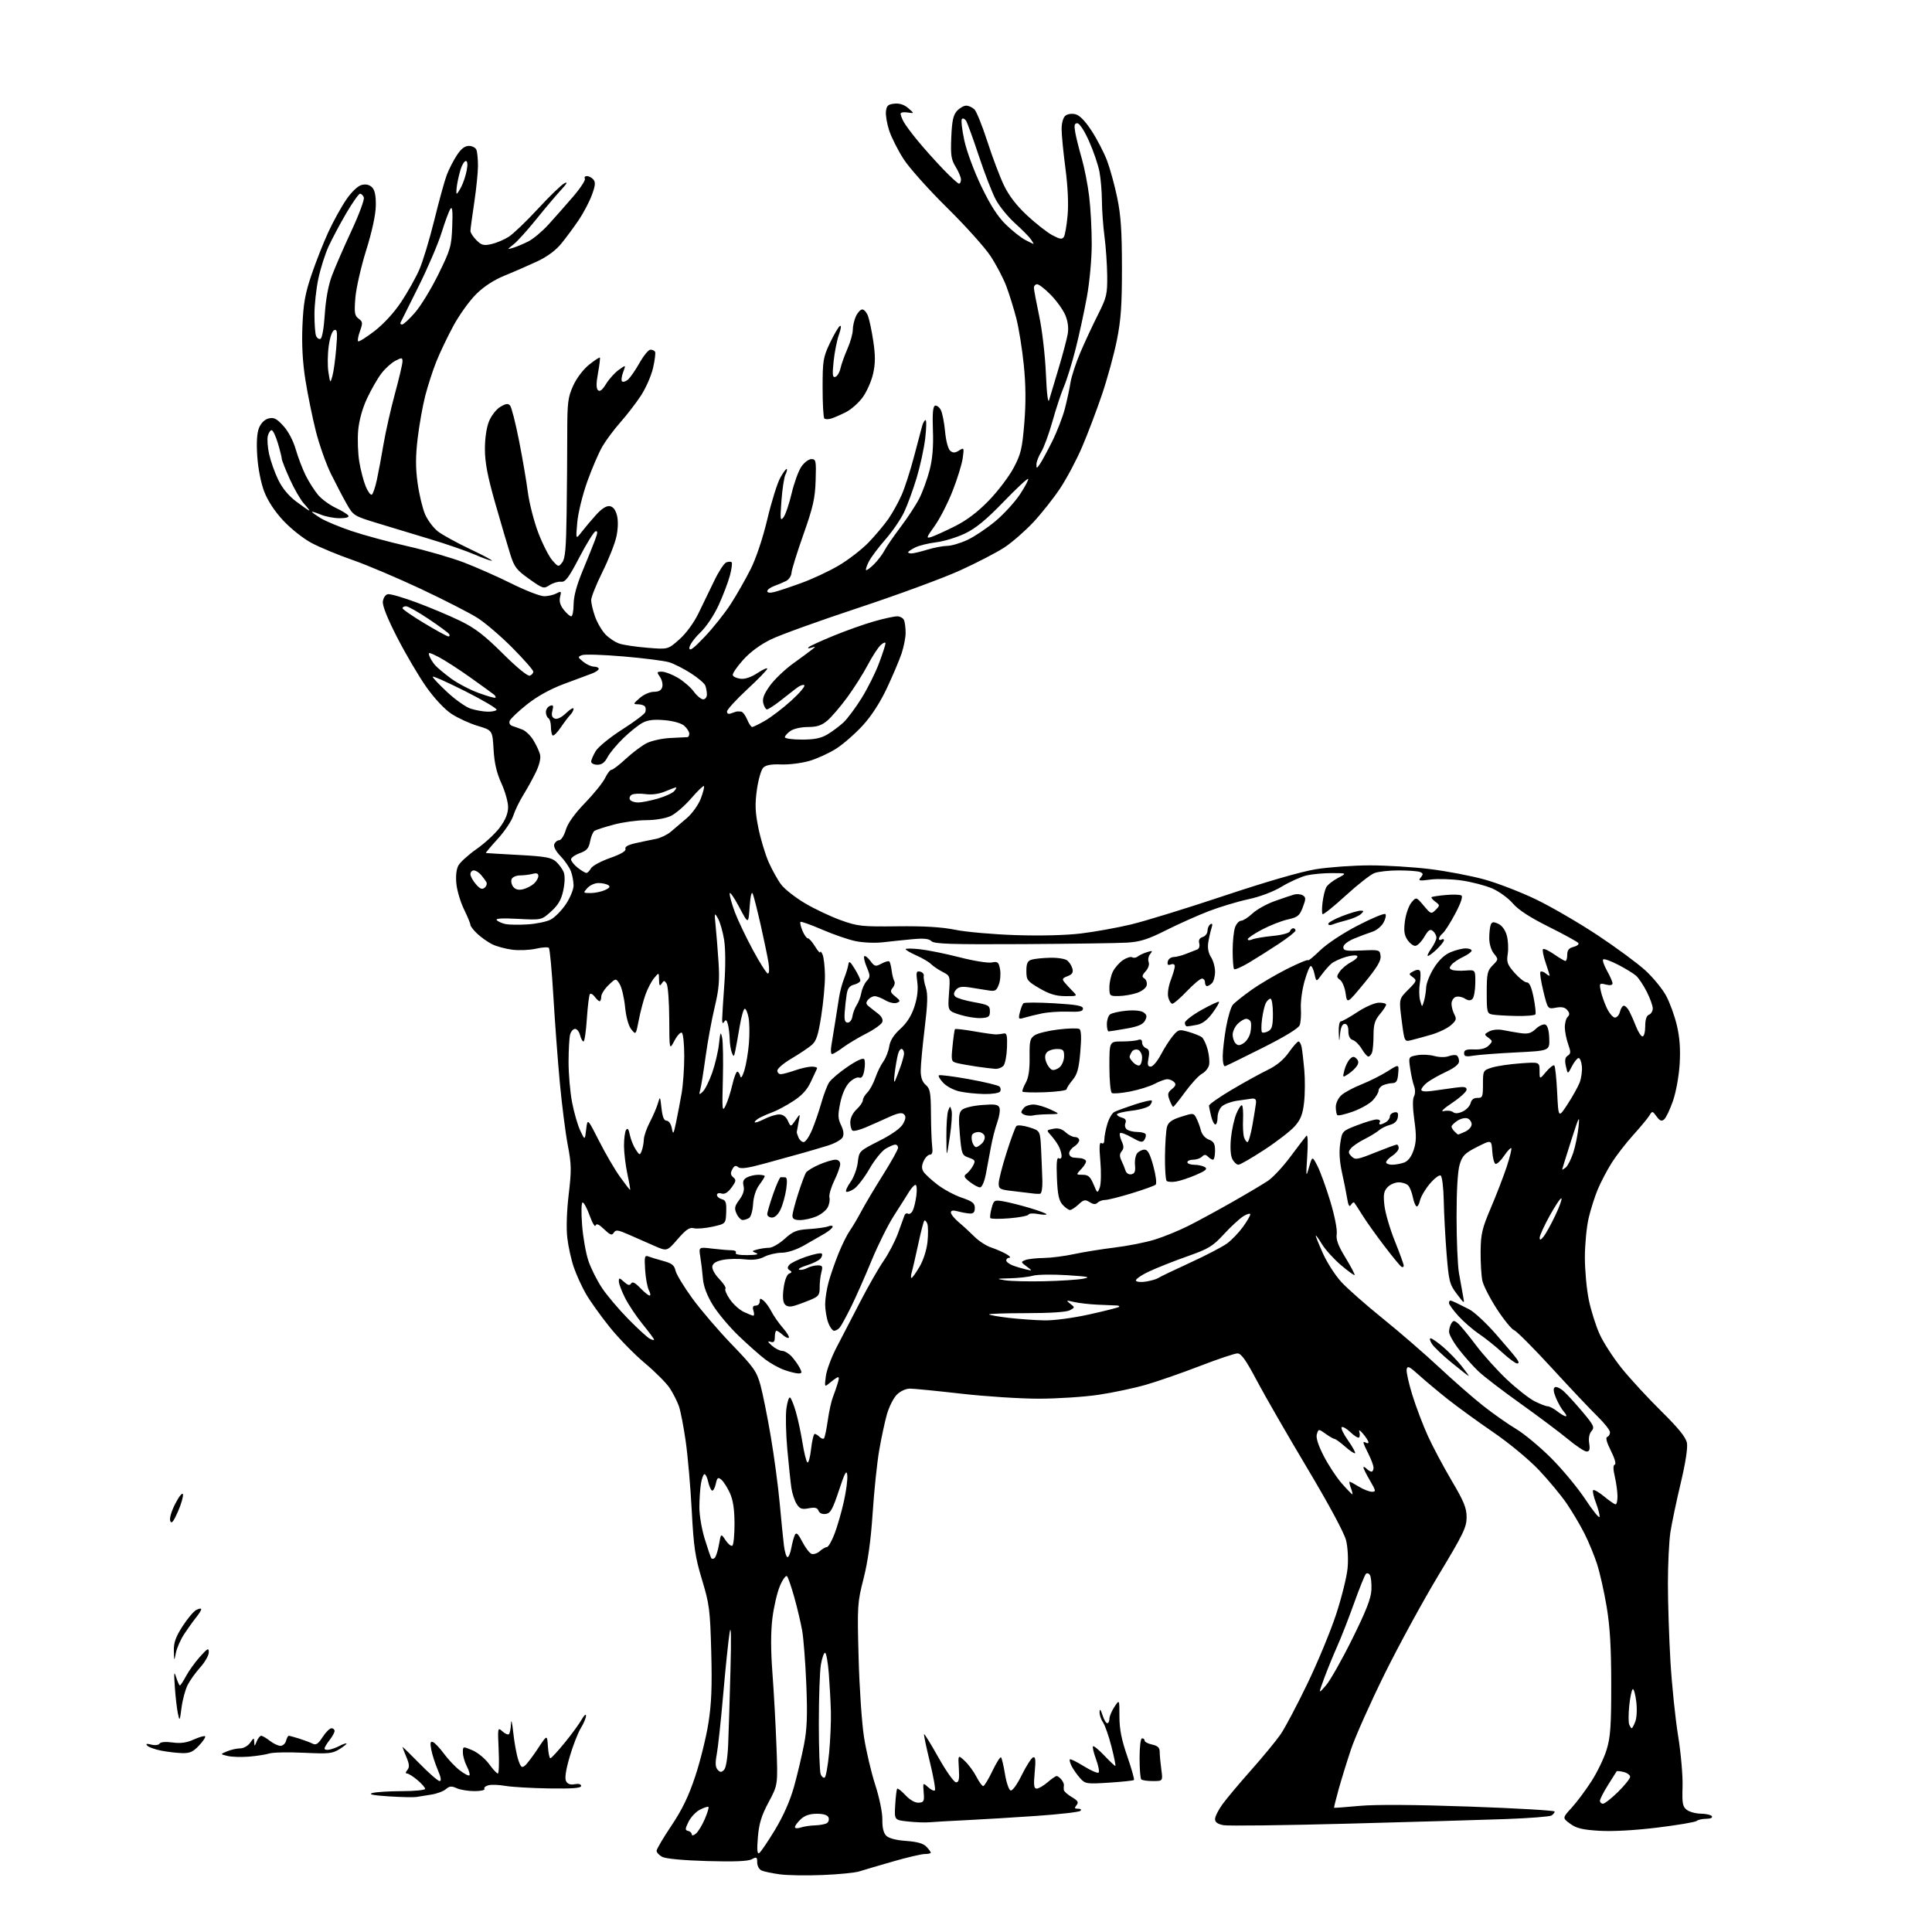 <?xml version="1.0" encoding="UTF-8" standalone="no"?>
<svg 
  version="1.1" 
  xmlns="http://www.w3.org/2000/svg" 
  xmlns:xlink="http://www.w3.org/1999/xlink" 
  xmlns:svg="http://www.w3.org/2000/svg"
  xmlns:rdf="http://www.w3.org/1999/02/22-rdf-syntax-ns#"
  xmlns:cc="http://creativecommons.org/ns#"
  xmlns:dc="http://purl.org/dc/elements/1.1/"
  viewBox="0 0 768 768"
  width="768"
  height="768"
>
<style>svg {background-color: white; }</style>"
<path stroke="none" fill="black" fill-rule="evenodd" d="M327.00,745.35C320.68,745.61 313.02,745.49 310.00,745.08C306.98,744.67 303.71,743.99 302.75,743.56C301.78,743.13 301.00,741.71 301.00,740.36C301.00,738.18 300.78,738.05 298.83,739.09C297.33,739.89 291.81,740.11 281.08,739.80C271.67,739.53 264.61,738.87 263.25,738.14C262.01,737.47 261.00,736.38 261.01,735.71C261.01,735.05 263.66,730.56 266.89,725.74C271.18,719.34 273.74,714.05 276.36,706.14C278.34,700.18 280.70,690.69 281.59,685.04C282.83,677.23 283.10,670.46 282.73,656.64C282.28,639.89 282.00,637.70 279.07,628.00C276.33,618.97 275.76,615.13 274.98,600.50C274.49,591.15 273.41,578.77 272.59,573.00C271.77,567.23 270.55,560.92 269.88,559.00C269.21,557.08 267.57,553.84 266.24,551.81C264.91,549.79 260.43,545.29 256.28,541.82C252.14,538.35 245.86,531.91 242.32,527.50C238.79,523.10 234.56,517.18 232.92,514.34C231.29,511.50 229.12,506.75 228.10,503.78C227.08,500.81 225.91,495.54 225.51,492.05C225.06,488.23 225.29,481.38 226.07,474.80C227.21,465.19 227.17,462.85 225.70,455.19C224.79,450.41 223.37,439.30 222.55,430.50C221.73,421.70 220.57,406.18 219.97,396.00C219.37,385.82 218.56,377.19 218.19,376.80C217.81,376.42 215.47,376.56 213.00,377.13C210.53,377.69 206.29,377.87 203.59,377.52C200.90,377.17 197.30,376.19 195.59,375.33C193.89,374.47 191.26,372.61 189.75,371.20C188.24,369.78 187.00,368.19 187.00,367.66C187.00,367.13 185.86,364.38 184.48,361.54C183.09,358.70 181.72,354.16 181.43,351.44C181.10,348.35 181.39,345.59 182.20,344.08C182.92,342.75 186.20,339.77 189.50,337.46C192.80,335.15 196.95,331.29 198.73,328.88C200.94,325.87 201.96,323.36 201.98,320.87C201.99,318.87 200.79,314.61 199.32,311.39C197.41,307.22 196.52,303.35 196.20,297.92C195.76,290.31 195.76,290.31 189.90,288.55C186.67,287.58 181.97,285.43 179.45,283.76C176.73,281.95 172.67,277.62 169.48,273.11C166.53,268.92 161.36,260.16 158.00,253.63C154.06,245.98 152.00,240.84 152.19,239.14C152.37,237.63 153.22,236.38 154.19,236.20C155.13,236.02 160.30,237.52 165.69,239.53C171.09,241.54 178.88,244.83 183.00,246.83C188.83,249.67 192.59,252.56 199.87,259.80C205.51,265.41 209.79,268.91 210.62,268.59C211.38,268.30 212.00,267.58 212.00,266.99C212.00,266.40 208.29,262.17 203.75,257.58C199.21,253.00 192.95,247.63 189.84,245.65C186.73,243.67 176.59,238.48 167.32,234.12C158.04,229.76 145.79,224.56 140.09,222.58C134.39,220.60 127.07,217.56 123.82,215.83C120.54,214.07 115.53,210.10 112.54,206.87C109.11,203.17 106.38,198.98 104.98,195.28C103.70,191.90 102.57,186.09 102.26,181.29C101.90,175.81 102.14,172.07 102.99,170.03C103.77,168.15 105.23,166.73 106.79,166.34C108.86,165.82 109.96,166.38 112.62,169.28C114.60,171.44 116.57,175.18 117.58,178.68C118.50,181.88 120.30,186.57 121.57,189.11C122.85,191.64 125.04,195.08 126.44,196.74C127.84,198.41 130.98,200.71 133.42,201.86C135.85,203.00 138.13,204.40 138.48,204.97C138.88,205.61 137.58,206.00 135.03,206.00C132.78,206.00 129.38,205.35 127.47,204.55C125.56,203.75 124.00,203.27 124.00,203.47C124.00,203.67 125.55,204.79 127.44,205.96C129.32,207.13 134.84,209.43 139.69,211.07C144.53,212.71 154.57,215.43 162.00,217.12C169.43,218.80 179.55,221.73 184.50,223.63C189.45,225.53 198.00,229.32 203.50,232.06C209.00,234.79 214.77,237.02 216.32,237.01C217.86,237.01 220.06,236.50 221.20,235.89C223.09,234.88 223.22,235.01 222.65,237.27C222.22,238.98 222.67,240.58 224.08,242.38C225.22,243.82 226.56,245.00 227.07,245.00C227.58,245.00 228.01,242.86 228.02,240.25C228.03,237.11 229.23,232.61 231.57,227.00C233.51,222.32 235.74,216.78 236.53,214.67C237.61,211.80 237.66,210.94 236.73,211.22C236.05,211.43 233.16,216.07 230.31,221.55C226.04,229.73 224.74,231.46 223.02,231.25C221.86,231.12 219.82,231.73 218.48,232.60C216.15,234.13 215.83,234.04 210.35,230.15C205.32,226.58 204.44,225.43 202.83,220.30C201.82,217.11 199.15,208.02 196.88,200.09C193.82,189.38 192.77,183.87 192.76,178.59C192.75,174.25 193.39,169.93 194.40,167.45C195.32,165.20 197.33,162.64 198.92,161.71C201.16,160.38 201.99,160.29 202.79,161.26C203.35,161.94 204.93,168.12 206.29,175.00C207.66,181.88 209.25,191.17 209.83,195.65C210.42,200.12 212.31,207.46 214.04,211.95C215.77,216.43 218.27,221.32 219.60,222.80C221.95,225.44 222.04,225.45 223.50,223.56C224.68,222.04 225.05,217.84 225.24,204.06C225.38,194.40 225.49,180.20 225.49,172.50C225.50,159.99 225.75,157.95 227.83,153.35C229.19,150.35 231.81,146.88 234.14,145.00C236.34,143.24 238.28,141.96 238.46,142.15C238.63,142.34 238.30,145.10 237.72,148.28C236.98,152.30 236.97,154.37 237.70,155.10C238.43,155.83 239.42,155.06 240.94,152.59C242.15,150.64 244.42,148.12 245.99,147.01C248.83,144.98 248.83,144.98 247.71,147.95C247.09,149.59 246.90,151.23 247.27,151.60C247.65,151.98 248.69,151.67 249.59,150.93C250.49,150.18 252.57,147.19 254.21,144.28C255.85,141.38 257.80,139.00 258.54,139.00C259.28,139.00 260.11,139.37 260.39,139.82C260.67,140.28 260.30,143.21 259.58,146.35C258.85,149.48 256.64,154.47 254.67,157.44C252.70,160.40 249.08,165.10 246.61,167.87C244.15,170.65 240.94,174.95 239.48,177.44C238.03,179.92 235.31,186.22 233.45,191.43C231.57,196.68 229.80,203.93 229.47,207.70C228.87,214.50 228.87,214.50 231.18,211.50C232.46,209.85 235.03,206.79 236.91,204.70C239.13,202.23 241.03,201.01 242.35,201.20C243.71,201.40 244.67,202.62 245.25,204.86C245.78,206.94 245.70,210.17 245.03,213.30C244.43,216.09 241.93,222.43 239.47,227.38C237.01,232.34 235.00,237.37 235.00,238.57C235.00,239.77 235.69,242.71 236.54,245.11C237.39,247.51 239.26,250.71 240.70,252.21C242.15,253.72 244.72,255.38 246.41,255.91C248.11,256.43 253.11,257.16 257.51,257.51C265.53,258.17 265.53,258.17 270.01,254.21C272.69,251.85 275.76,247.67 277.62,243.87C279.34,240.37 282.18,234.50 283.94,230.83C285.70,227.16 287.84,223.89 288.71,223.56C289.58,223.23 290.54,223.20 290.84,223.51C291.15,223.81 290.84,226.19 290.15,228.78C289.46,231.38 287.46,236.65 285.70,240.50C283.80,244.65 280.77,249.16 278.25,251.58C275.91,253.82 274.02,256.52 274.03,257.58C274.06,259.00 275.65,257.84 280.15,253.10C283.50,249.57 288.15,243.72 290.49,240.10C292.83,236.47 296.39,230.23 298.39,226.24C300.59,221.86 303.22,213.97 305.04,206.34C306.69,199.39 309.01,191.97 310.20,189.86C311.38,187.75 312.54,186.20 312.76,186.43C312.98,186.65 312.74,187.65 312.22,188.66C311.70,189.67 310.99,194.32 310.64,199.00C310.08,206.51 310.18,207.28 311.45,205.64C312.24,204.62 313.69,200.37 314.67,196.20C315.65,192.03 317.38,187.24 318.52,185.56C319.65,183.88 321.46,182.50 322.54,182.50C324.35,182.50 324.48,183.13 324.23,191.00C324.00,198.13 323.21,201.60 319.36,212.50C316.83,219.65 314.70,226.50 314.63,227.71C314.56,228.93 313.60,230.39 312.50,230.94C311.40,231.50 309.26,232.41 307.75,232.95C306.24,233.50 305.00,234.42 305.00,234.99C305.00,235.63 306.07,235.77 307.75,235.35C309.26,234.98 314.10,233.37 318.50,231.77C322.90,230.18 329.64,227.03 333.48,224.76C337.32,222.49 342.66,218.36 345.34,215.57C348.02,212.78 351.55,208.57 353.18,206.22C354.80,203.87 357.17,199.59 358.43,196.72C359.69,193.85 361.90,187.00 363.34,181.50C364.78,176.00 366.24,170.49 366.59,169.25C366.95,168.01 367.55,167.00 367.94,167.00C368.32,167.00 368.26,170.26 367.79,174.25C367.32,178.24 365.78,185.32 364.37,190.00C362.96,194.68 360.72,200.79 359.40,203.59C358.08,206.39 354.75,211.26 351.99,214.41C349.23,217.56 346.28,221.50 345.42,223.16C344.56,224.83 344.04,226.38 344.27,226.61C344.51,226.84 345.93,225.80 347.44,224.29C348.95,222.78 350.82,220.32 351.59,218.83C352.36,217.34 355.26,213.13 358.02,209.47C360.79,205.81 364.14,200.69 365.46,198.09C366.77,195.49 368.60,190.46 369.52,186.93C370.68,182.46 371.09,177.63 370.85,171.09C370.60,164.47 370.85,161.56 371.68,161.28C372.33,161.06 373.36,161.81 373.97,162.94C374.58,164.08 375.35,167.93 375.68,171.50C376.03,175.27 376.89,178.50 377.73,179.19C378.84,180.11 379.62,180.09 381.23,179.09C383.23,177.84 383.28,177.94 382.69,182.15C382.36,184.54 380.54,190.44 378.64,195.24C376.75,200.05 373.55,206.28 371.54,209.08C368.19,213.75 368.07,214.11 370.19,213.46C371.46,213.06 375.65,211.16 379.50,209.24C384.26,206.86 388.59,203.59 393.03,199.02C396.63,195.32 401.06,189.48 402.89,186.05C405.83,180.54 406.33,178.44 407.18,168.15C407.84,160.03 407.78,153.03 406.97,145.05C406.34,138.75 405.00,130.43 404.00,126.55C403.00,122.67 401.21,116.92 400.03,113.76C398.84,110.61 396.01,105.21 393.73,101.76C391.46,98.32 383.66,89.65 376.40,82.50C369.14,75.35 361.38,66.66 359.16,63.19C356.94,59.71 354.39,54.67 353.49,51.97C352.59,49.27 352.00,45.81 352.18,44.28C352.44,41.99 353.04,41.45 355.58,41.20C357.61,41.00 359.48,41.62 361.08,43.02C363.50,45.13 363.50,45.13 360.75,44.71C359.24,44.47 358.00,44.69 358.00,45.20C358.00,45.71 358.52,47.11 359.16,48.32C359.79,49.52 362.35,52.98 364.85,56.00C367.34,59.02 371.87,64.09 374.91,67.25C377.95,70.41 380.79,73.00 381.22,73.00C381.65,73.00 382.00,72.27 382.00,71.37C382.00,70.47 381.05,68.21 379.90,66.34C378.11,63.43 377.85,61.71 378.15,54.57C378.42,48.09 378.93,45.74 380.40,44.10C381.45,42.95 383.11,42.00 384.08,42.00C385.06,42.00 386.53,42.68 387.36,43.50C388.19,44.33 390.49,50.05 392.48,56.21C394.47,62.38 397.42,70.20 399.04,73.59C401.03,77.75 404.03,81.67 408.28,85.63C411.74,88.86 416.26,92.40 418.33,93.50C421.38,95.12 422.23,95.25 422.91,94.15C423.37,93.41 424.04,89.56 424.39,85.61C424.80,81.13 424.48,74.12 423.53,66.96C422.70,60.66 422.01,53.64 422.01,51.37C422.00,48.93 422.61,46.74 423.49,46.01C424.35,45.29 426.04,45.05 427.53,45.42C429.20,45.84 431.43,48.15 434.01,52.13C436.17,55.47 438.90,60.75 440.07,63.85C441.25,66.96 443.06,73.55 444.09,78.50C445.55,85.45 445.98,91.79 445.99,106.34C446.00,121.40 445.59,127.23 443.95,135.34C442.83,140.93 440.15,150.68 438.00,157.00C435.85,163.32 432.31,172.66 430.12,177.75C427.94,182.84 424.01,190.22 421.40,194.16C418.78,198.09 413.99,204.14 410.76,207.60C407.52,211.06 402.40,215.53 399.38,217.54C396.35,219.55 388.39,223.68 381.69,226.73C374.98,229.78 356.83,236.47 341.33,241.59C325.84,246.71 310.17,252.36 306.50,254.15C302.23,256.23 298.21,259.19 295.38,262.35C292.93,265.07 291.09,267.79 291.29,268.40C291.49,269.00 292.90,269.65 294.41,269.82C296.14,270.03 298.64,269.18 301.09,267.56C303.24,266.14 305.00,265.35 305.00,265.81C305.00,266.27 301.40,269.99 297.00,274.06C292.60,278.14 289.00,282.09 289.00,282.84C289.00,283.74 289.60,283.98 290.75,283.53C291.71,283.16 292.73,282.83 293.00,282.81C293.27,282.78 294.01,282.82 294.63,282.88C295.25,282.95 296.32,284.35 297.00,286.00C297.68,287.65 298.58,289.00 299.00,289.00C299.41,289.00 301.72,287.87 304.12,286.49C306.53,285.10 311.20,281.54 314.49,278.56C317.79,275.58 320.14,272.81 319.73,272.39C319.31,271.98 317.74,272.62 316.23,273.84C314.73,275.05 311.74,277.38 309.60,279.02C307.45,280.66 305.33,282.00 304.87,282.00C304.41,282.00 303.76,280.90 303.42,279.55C302.97,277.74 303.66,275.91 306.04,272.59C307.82,270.11 311.96,266.15 315.23,263.79C318.51,261.43 321.93,258.90 322.84,258.17C324.34,256.97 324.31,256.90 322.50,257.48C321.30,257.86 320.90,257.76 321.50,257.23C322.05,256.74 326.55,254.68 331.50,252.66C336.45,250.63 343.65,248.08 347.50,246.99C351.35,245.89 355.46,245.00 356.64,245.00C357.82,245.00 359.06,245.71 359.39,246.58C359.73,247.45 360.00,249.69 360.00,251.55C360.00,253.41 359.28,257.08 358.41,259.72C357.53,262.35 354.91,268.55 352.58,273.50C349.86,279.28 346.40,284.62 342.92,288.42C339.94,291.67 335.21,295.80 332.42,297.59C329.62,299.38 324.81,301.58 321.73,302.48C318.64,303.37 313.60,304.01 310.52,303.88C306.60,303.72 304.46,304.11 303.40,305.17C302.56,306.01 301.43,309.96 300.87,313.96C300.07,319.76 300.19,322.83 301.48,329.19C302.37,333.57 304.21,339.68 305.58,342.77C306.95,345.87 309.19,349.87 310.56,351.67C311.94,353.47 316.17,356.80 319.97,359.05C323.78,361.31 330.18,364.34 334.19,365.78C340.99,368.22 342.57,368.39 356.74,368.22C367.34,368.09 374.34,368.51 379.74,369.61C384.01,370.48 394.79,371.43 403.71,371.72C413.55,372.05 423.76,371.79 429.71,371.07C435.09,370.42 444.00,368.82 449.50,367.51C455.00,366.21 471.66,361.08 486.53,356.11C503.30,350.51 517.16,346.50 523.03,345.54C528.24,344.70 537.92,344.01 544.54,344.00C551.16,344.00 561.95,344.67 568.52,345.48C575.09,346.30 584.75,348.14 589.99,349.58C595.22,351.02 604.47,354.59 610.54,357.51C616.61,360.43 627.64,366.84 635.04,371.74C642.44,376.65 650.99,382.95 654.04,385.74C657.09,388.54 660.79,393.04 662.27,395.76C663.75,398.47 665.69,403.80 666.58,407.60C667.72,412.43 668.05,417.04 667.69,423.00C667.39,427.81 666.23,434.19 665.01,437.69C663.83,441.09 662.26,444.37 661.52,444.98C660.49,445.84 659.79,445.56 658.51,443.80C656.88,441.57 656.80,441.56 655.67,443.43C655.03,444.49 652.13,447.98 649.23,451.19C646.33,454.40 642.47,459.39 640.66,462.27C638.85,465.14 636.39,469.83 635.19,472.67C633.99,475.51 632.34,480.69 631.52,484.17C630.70,487.65 630.02,494.68 630.01,499.79C630.01,504.90 630.71,512.53 631.58,516.75C632.45,520.96 634.40,527.13 635.92,530.45C637.43,533.78 641.40,539.88 644.72,544.00C648.05,548.12 655.10,555.76 660.39,560.98C667.25,567.75 670.16,571.35 670.58,573.59C670.95,575.53 670.00,581.67 668.10,589.61C666.41,596.70 664.58,605.42 664.02,609.00C663.47,612.58 663.02,621.80 663.02,629.50C663.02,637.20 663.48,651.15 664.03,660.50C664.59,669.85 665.96,683.12 667.07,690.00C668.19,696.93 668.98,705.95 668.84,710.24C668.63,716.93 668.86,718.18 670.55,719.46C671.62,720.27 674.16,720.95 676.19,720.97C678.22,720.99 680.16,721.45 680.50,722.00C680.86,722.58 679.91,723.00 678.26,723.00C676.69,723.00 674.97,723.38 674.45,723.85C673.93,724.32 666.89,725.51 658.80,726.50C649.67,727.61 640.92,728.09 635.67,727.76C628.99,727.35 626.59,726.76 624.15,724.95C621.05,722.66 621.05,722.66 624.78,718.58C626.83,716.34 630.38,711.58 632.67,708.00C634.97,704.42 637.67,698.80 638.67,695.50C640.18,690.54 640.50,686.03 640.49,669.50C640.48,654.90 639.99,646.59 638.67,638.71C637.68,632.77 635.96,625.12 634.85,621.71C633.74,618.29 631.49,612.85 629.86,609.62C628.23,606.39 625.07,601.04 622.83,597.74C620.59,594.45 615.58,588.41 611.71,584.33C607.71,580.12 599.85,573.62 593.58,569.33C587.49,565.16 579.35,559.25 575.50,556.20C571.65,553.14 566.48,548.82 564.01,546.58C560.22,543.15 559.47,542.80 559.17,544.35C558.98,545.35 560.01,549.98 561.46,554.64C562.91,559.29 565.67,566.56 567.60,570.80C569.52,575.03 573.78,583.03 577.05,588.57C581.95,596.85 583.00,599.44 583.00,603.14C583.00,607.11 581.67,609.85 571.88,626.07C565.76,636.21 556.08,653.94 550.38,665.48C544.68,677.03 538.66,690.53 537.01,695.48C535.36,700.44 533.14,707.64 532.07,711.49C531.01,715.33 530.22,718.54 530.32,718.62C530.42,718.71 535.00,718.36 540.50,717.86C546.96,717.28 562.45,717.38 584.25,718.15C602.81,718.81 618.00,719.69 618.00,720.11C618.00,720.54 617.44,721.25 616.75,721.69C616.06,722.14 607.85,722.77 598.50,723.11C589.15,723.45 560.84,724.27 535.59,724.94C510.34,725.61 488.17,725.88 486.34,725.54C484.02,725.10 483.00,724.36 483.00,723.10C483.00,722.11 484.33,719.46 485.96,717.21C487.59,714.96 492.74,708.83 497.39,703.59C502.05,698.35 507.30,691.97 509.06,689.42C510.82,686.86 515.61,677.81 519.70,669.31C523.80,660.81 528.94,648.40 531.13,641.73C533.32,635.06 535.37,626.80 535.69,623.37C536.02,619.83 535.77,615.07 535.09,612.33C534.37,609.39 528.29,598.09 519.58,583.50C511.70,570.30 502.70,554.66 499.57,548.75C495.28,540.62 493.41,538.00 491.91,538.00C490.83,538.00 484.14,540.24 477.05,542.98C469.96,545.72 460.33,549.07 455.64,550.43C450.96,551.79 442.42,553.60 436.68,554.45C430.94,555.30 420.23,556.00 412.87,556.00C405.52,556.00 391.62,555.10 382.00,554.00C372.38,552.90 363.24,552.00 361.71,552.00C360.09,552.00 357.90,553.01 356.51,554.40C355.19,555.71 353.43,559.20 352.58,562.15C351.74,565.09 350.35,571.55 349.50,576.50C348.64,581.45 347.47,592.70 346.89,601.50C346.17,612.38 345.01,620.70 343.28,627.50C340.82,637.15 340.75,638.25 341.31,659.00C341.62,670.83 342.59,685.00 343.45,690.50C344.31,696.00 346.32,704.55 347.92,709.50C349.59,714.69 350.79,720.53 350.75,723.30C350.69,726.49 351.21,728.64 352.30,729.73C353.35,730.77 356.22,731.53 360.22,731.80C364.59,732.11 367.03,732.80 368.25,734.08C369.21,735.09 370.00,736.16 370.00,736.46C370.00,736.76 368.93,737.00 367.63,737.00C366.33,737.00 360.59,738.34 354.88,739.99C349.17,741.63 343.15,743.41 341.50,743.93C339.85,744.45 333.32,745.10 327.00,745.35zM301.79,736.63C302.40,736.25 305.23,732.09 308.08,727.37C311.44,721.80 314.10,715.76 315.66,710.15C316.98,705.39 318.76,697.90 319.61,693.50C320.81,687.28 321.02,681.96 320.52,669.60C320.16,660.85 319.42,651.18 318.86,648.10C318.31,645.02 316.91,639.12 315.76,635.00C314.61,630.88 313.31,627.09 312.87,626.59C312.43,626.08 311.17,627.78 310.06,630.36C308.95,632.94 307.60,638.75 307.04,643.27C306.37,648.81 306.37,655.91 307.05,665.00C307.61,672.42 308.33,685.48 308.65,694.00C309.23,709.50 309.23,709.50 305.54,716.40C302.68,721.75 301.73,724.86 301.27,730.30C300.85,735.31 301.00,737.12 301.79,736.63zM276.64,728.89C277.54,728.14 279.12,725.55 280.16,723.12C281.20,720.70 281.86,718.52 281.62,718.28C281.38,718.05 279.86,718.54 278.24,719.37C276.62,720.21 274.58,722.38 273.69,724.20C272.30,727.04 272.28,727.54 273.54,727.82C274.34,728.00 275.00,728.62 275.00,729.20C275.00,729.80 275.69,729.67 276.64,728.89zM318.25,726.48C319.49,726.06 322.07,725.67 324.00,725.61C325.93,725.55 328.04,725.15 328.71,724.72C329.37,724.29 329.66,723.28 329.35,722.47C328.98,721.51 327.37,721.00 324.71,721.00C321.90,721.00 319.91,721.68 318.31,723.17C317.04,724.37 316.00,725.77 316.00,726.29C316.00,726.83 316.97,726.91 318.25,726.48zM369.50,724.38C367.85,724.54 364.02,724.40 361.00,724.08C355.50,723.50 355.50,723.50 355.86,717.50C356.05,714.20 356.41,711.29 356.65,711.04C356.90,710.78 358.39,711.96 359.97,713.65C361.74,715.54 363.75,716.68 365.18,716.60C367.25,716.48 367.47,716.05 367.18,712.52C366.86,708.57 366.86,708.57 368.94,710.44C370.08,711.48 371.29,712.04 371.63,711.70C371.97,711.36 371.07,706.26 369.63,700.37C368.19,694.48 367.15,689.51 367.33,689.34C367.50,689.16 370.11,693.40 373.12,698.76C376.13,704.12 379.24,708.50 380.04,708.50C381.18,708.50 381.43,707.31 381.16,703.00C380.82,697.50 380.82,697.50 383.51,700.00C384.98,701.38 387.06,704.19 388.12,706.25C389.18,708.31 390.40,710.00 390.84,710.00C391.27,710.00 392.92,707.31 394.49,704.01C396.07,700.72 397.61,698.27 397.93,698.58C398.24,698.89 398.95,701.88 399.50,705.24C400.05,708.59 401.05,711.52 401.72,711.74C402.43,711.98 404.32,709.37 406.17,705.60C407.95,702.01 409.97,698.84 410.66,698.58C411.63,698.21 411.78,699.58 411.31,704.55C410.83,709.69 410.99,711.00 412.11,711.00C412.87,711.00 414.81,709.87 416.41,708.50C418.00,707.12 419.64,706.00 420.03,706.00C420.43,706.00 421.28,706.63 421.91,707.39C422.55,708.16 423.00,709.17 422.92,709.64C422.83,710.12 422.82,710.97 422.88,711.53C422.95,712.10 424.37,713.38 426.05,714.37C428.51,715.82 428.87,716.45 427.93,717.59C426.99,718.72 427.12,719.00 428.58,719.00C429.66,719.00 430.01,719.35 429.45,719.85C428.93,720.32 421.07,721.22 412.00,721.85C402.93,722.48 390.32,723.25 384.00,723.55C377.68,723.85 371.15,724.23 369.50,724.38zM637.22,717.00C637.88,717.00 640.58,714.88 643.22,712.29C645.85,709.70 648.00,707.00 648.00,706.31C648.00,705.61 646.85,704.75 645.45,704.40C644.05,704.05 642.79,703.93 642.64,704.13C642.50,704.33 640.94,706.79 639.19,709.59C637.44,712.39 636.00,715.20 636.00,715.84C636.00,716.48 636.55,717.00 637.22,717.00zM165.50,714.33C164.40,714.51 159.45,714.40 154.50,714.08C148.31,713.68 146.28,713.27 148.00,712.76C149.38,712.36 154.66,712.02 159.75,712.01C164.84,712.01 169.00,711.59 169.00,711.09C169.00,710.59 167.62,709.01 165.92,707.59C164.23,706.17 162.38,705.00 161.80,705.00C161.13,705.00 161.18,704.49 161.93,703.59C162.83,702.50 162.75,701.33 161.55,698.47C160.70,696.43 160.00,694.61 160.00,694.44C160.00,694.27 163.05,697.25 166.79,701.06C170.52,704.88 174.11,708.00 174.75,708.00C175.54,708.00 175.30,706.54 174.02,703.54C172.97,701.09 171.81,697.48 171.44,695.53C170.92,692.75 171.07,692.09 172.14,692.52C172.89,692.82 174.85,694.91 176.50,697.15C178.15,699.40 180.97,702.37 182.78,703.76C184.58,705.14 186.30,706.03 186.60,705.73C186.90,705.43 186.44,703.82 185.57,702.14C184.71,700.47 184.00,697.99 184.00,696.62C184.00,694.15 184.00,694.15 187.85,695.79C189.96,696.69 192.91,699.14 194.41,701.22C195.91,703.30 197.48,705.00 197.90,705.00C198.32,705.00 198.47,700.84 198.23,695.75C197.81,686.67 197.83,686.54 199.73,688.26C200.79,689.22 201.96,689.70 202.33,689.34C202.70,688.97 203.06,687.05 203.14,685.08C203.21,683.11 203.61,684.72 204.02,688.65C204.44,692.58 205.32,697.44 205.98,699.44C207.00,702.54 207.42,702.90 208.69,701.84C209.52,701.15 211.84,698.09 213.85,695.04C217.50,689.50 217.50,689.50 217.80,694.25C217.97,696.86 218.42,698.97 218.80,698.93C219.19,698.89 221.75,696.11 224.50,692.74C227.25,689.37 230.27,685.24 231.21,683.56C232.15,681.88 232.93,681.17 232.95,682.00C232.98,682.83 232.04,685.07 230.87,686.98C229.71,688.89 227.71,694.04 226.44,698.41C224.89,703.72 224.43,706.93 225.03,708.05C225.64,709.19 226.75,709.58 228.46,709.25C230.02,708.95 231.00,709.22 231.00,709.95C231.00,710.81 227.50,711.07 218.25,710.93C211.24,710.82 203.43,710.36 200.90,709.92C198.37,709.47 195.34,709.36 194.16,709.67C192.98,709.98 192.27,710.63 192.57,711.11C192.87,711.60 191.09,712.00 188.61,712.00C186.12,712.00 182.95,711.48 181.55,710.84C179.50,709.91 178.67,709.98 177.25,711.21C176.29,712.05 173.70,713.02 171.50,713.37C169.30,713.71 166.60,714.15 165.50,714.33zM440.90,708.63C431.91,709.21 431.41,709.13 429.37,706.87C428.21,705.57 426.71,703.45 426.04,702.16C425.38,700.88 425.04,699.62 425.29,699.38C425.54,699.13 428.06,700.36 430.88,702.12C433.71,703.87 436.33,705.00 436.71,704.62C437.09,704.24 436.63,701.85 435.69,699.31C434.75,696.77 434.21,694.46 434.49,694.18C434.77,693.90 436.78,695.54 438.96,697.84C441.14,700.13 443.12,702.00 443.36,702.00C443.60,702.00 442.91,698.54 441.83,694.32C440.75,690.10 439.22,685.72 438.43,684.60C437.64,683.47 437.05,681.64 437.10,680.53C437.17,679.13 437.53,679.51 438.25,681.75C438.82,683.54 439.67,685.00 440.14,685.00C440.62,685.00 441.00,684.21 441.01,683.25C441.01,682.29 441.91,680.15 443.00,678.50C444.99,675.50 444.99,675.50 444.99,682.34C445.00,687.39 445.81,691.53 448.11,698.15C449.81,703.08 451.01,707.33 450.76,707.58C450.50,707.83 446.07,708.30 440.90,708.63zM458.30,708.00C456.12,708.00 454.03,707.70 453.67,707.33C453.30,706.97 453.00,703.14 453.00,698.83C453.00,694.28 453.42,691.00 454.00,691.00C454.55,691.00 455.00,691.41 455.00,691.92C455.00,692.43 456.35,693.14 458.00,693.50C460.26,694.00 461.00,694.72 461.00,696.44C461.00,697.69 461.29,700.81 461.64,703.36C462.27,708.00 462.27,708.00 458.30,708.00zM327.85,706.59C328.32,706.30 329.10,701.89 329.59,696.78C330.07,691.68 330.39,684.35 330.29,680.50C330.19,676.65 329.82,669.79 329.47,665.25C329.11,660.71 328.44,657.00 327.97,657.00C327.50,657.00 326.76,659.14 326.31,661.75C325.87,664.36 325.50,674.83 325.50,685.00C325.50,695.17 325.83,704.32 326.24,705.31C326.65,706.31 327.37,706.89 327.85,706.59zM287.79,703.60C288.59,702.83 289.22,698.94 289.46,693.42C289.66,688.52 290.08,675.27 290.37,664.00C290.73,650.51 290.61,645.38 290.03,649.00C289.54,652.02 288.40,663.05 287.49,673.50C286.58,683.95 285.43,694.66 284.93,697.31C284.27,700.81 284.36,702.49 285.26,703.48C286.25,704.58 286.76,704.60 287.79,703.60zM99.00,698.29C95.97,698.54 92.15,698.42 90.50,698.03C87.50,697.32 87.50,697.32 90.32,696.16C91.86,695.52 94.20,695.00 95.51,695.00C96.83,695.00 98.58,694.01 99.44,692.78C100.91,690.68 101.00,690.66 101.06,692.53C101.12,694.31 101.22,694.28 102.03,692.25C102.53,691.01 103.34,690.00 103.83,690.00C104.33,690.00 105.87,690.90 107.27,692.00C108.67,693.10 110.57,694.00 111.50,694.00C112.43,694.00 113.42,693.10 113.71,692.00C114.00,690.90 114.49,690.00 114.80,690.00C115.10,690.00 116.96,690.51 118.93,691.12C120.89,691.74 123.28,692.64 124.24,693.12C125.61,693.82 126.46,693.26 128.24,690.51C129.48,688.60 131.06,687.02 131.75,687.01C132.44,687.01 133.00,687.49 133.00,688.09C133.00,688.69 132.10,690.33 131.00,691.73C129.90,693.13 129.00,694.63 129.00,695.08C129.00,695.52 129.87,695.72 130.94,695.51C132.00,695.31 133.77,694.66 134.87,694.07C135.97,693.48 137.24,693.01 137.68,693.02C138.13,693.03 137.01,693.99 135.19,695.16C132.17,697.09 130.89,697.23 120.76,696.75C114.65,696.46 108.50,696.59 107.08,697.03C105.66,697.47 102.03,698.04 99.00,698.29zM72.35,696.89C70.23,696.83 66.51,696.39 64.07,695.91C61.64,695.43 59.16,694.55 58.57,693.95C57.80,693.16 58.24,693.04 60.14,693.51C61.64,693.88 63.06,693.70 63.43,693.11C63.83,692.46 65.84,692.29 68.57,692.66C71.80,693.11 74.17,692.78 77.04,691.48C79.23,690.50 81.25,689.92 81.54,690.21C81.83,690.49 80.74,692.14 79.13,693.86C76.77,696.39 75.45,696.98 72.35,696.89zM648.63,687.00C648.86,687.00 649.51,685.79 650.07,684.31C650.65,682.80 650.81,679.29 650.43,676.32C650.07,673.41 649.44,671.23 649.03,671.48C648.62,671.73 648.01,674.64 647.66,677.94C647.32,681.24 647.30,684.62 647.63,685.47C647.95,686.31 648.40,687.00 648.63,687.00zM72.17,678.78C71.45,684.25 71.39,684.35 70.70,681.08C70.31,679.20 69.76,674.48 69.50,670.58C69.10,664.78 69.19,664.09 70.03,666.75C70.60,668.54 71.26,670.00 71.51,670.00C71.76,670.00 72.86,668.31 73.97,666.25C75.07,664.19 77.55,660.74 79.49,658.58C82.55,655.17 83.00,654.94 83.00,656.83C83.00,658.02 81.49,660.68 79.64,662.75C77.79,664.81 75.52,667.97 74.60,669.78C73.68,671.58 72.58,675.63 72.17,678.78zM527.07,670.00C528.74,668.08 533.45,659.75 537.54,651.50C543.11,640.25 545.02,635.36 545.16,631.94C545.27,629.43 545.00,626.81 544.56,626.10C544.13,625.40 543.40,625.20 542.95,625.66C542.50,626.12 540.36,631.45 538.19,637.50C536.02,643.55 533.03,651.20 531.54,654.50C530.06,657.80 527.76,663.42 526.43,667.00C524.03,673.50 524.03,673.50 527.07,670.00zM69.93,657.00C69.23,660.50 69.23,660.50 69.11,656.27C69.03,653.02 69.81,650.77 72.51,646.55C74.44,643.53 76.92,640.58 78.01,639.99C79.11,639.41 79.99,639.28 79.98,639.71C79.97,640.15 79.04,641.62 77.93,643.00C76.81,644.38 74.71,647.30 73.26,649.50C71.81,651.70 70.31,655.08 69.93,657.00zM284.13,619.27C284.63,618.77 285.39,616.36 285.81,613.93C286.59,609.50 286.59,609.50 288.40,612.24C289.40,613.75 290.62,614.74 291.11,614.43C291.60,614.13 291.99,610.20 291.98,605.69C291.96,599.94 291.41,596.31 290.14,593.50C289.14,591.30 287.61,588.92 286.75,588.20C285.40,587.08 285.09,587.32 284.51,589.96C284.14,591.64 283.46,592.78 283.00,592.50C282.53,592.21 281.86,590.63 281.50,588.99C281.14,587.34 280.49,586.00 280.05,586.00C279.62,586.00 278.98,587.69 278.64,589.75C278.30,591.81 278.02,596.04 278.01,599.14C278.00,602.25 278.95,607.87 280.11,611.64C281.27,615.42 282.44,618.88 282.72,619.34C283.00,619.80 283.63,619.77 284.13,619.27zM313.05,619.00C313.52,619.00 314.21,617.31 314.58,615.25C314.95,613.19 315.60,610.86 316.02,610.07C316.57,609.03 317.36,609.79 318.93,612.87C320.12,615.20 321.76,617.36 322.58,617.67C323.40,617.98 324.88,617.51 325.87,616.62C326.85,615.73 328.12,615.00 328.69,615.00C329.26,615.00 330.63,612.62 331.75,609.71C332.86,606.81 334.53,601.00 335.46,596.82C336.39,592.64 337.00,587.93 336.80,586.36C336.52,584.09 335.83,585.37 333.48,592.50C331.00,599.99 330.12,601.55 328.25,601.82C326.88,602.01 325.75,601.51 325.38,600.55C324.92,599.34 323.96,599.10 321.47,599.57C318.73,600.09 317.92,599.80 316.68,597.85C315.86,596.56 314.92,593.70 314.59,591.50C314.27,589.30 313.54,582.41 312.97,576.18C312.41,569.95 312.24,562.65 312.60,559.95C312.96,557.25 313.62,555.26 314.06,555.54C314.51,555.81 315.55,558.39 316.38,561.27C317.21,564.15 318.39,569.65 319.00,573.50C319.61,577.35 320.48,580.87 320.92,581.31C321.36,581.76 322.04,579.40 322.41,576.06C322.79,572.73 323.44,570.00 323.85,570.00C324.26,570.00 325.13,570.53 325.78,571.18C326.43,571.83 327.23,572.11 327.54,571.79C327.86,571.47 328.53,568.29 329.04,564.73C329.54,561.16 330.47,556.95 331.09,555.37C331.71,553.79 332.59,551.25 333.04,549.73C333.65,547.70 333.56,547.14 332.69,547.63C332.03,548.00 330.65,549.02 329.60,549.90C327.78,551.44 327.73,551.34 328.28,547.08C328.60,544.65 330.52,539.47 332.56,535.58C334.60,531.69 338.82,523.55 341.93,517.50C345.05,511.45 349.23,504.14 351.22,501.26C353.22,498.38 355.80,493.43 356.96,490.26C358.12,487.09 359.28,483.91 359.53,483.19C359.78,482.46 360.42,482.14 360.94,482.46C361.47,482.79 362.31,482.26 362.81,481.28C363.32,480.30 363.97,477.59 364.27,475.25C364.57,472.91 364.41,471.00 363.93,471.00C363.44,471.00 362.29,472.24 361.37,473.75C360.45,475.26 357.77,479.49 355.41,483.15C353.05,486.81 349.01,494.91 346.44,501.15C343.87,507.39 340.23,515.63 338.34,519.45C336.45,523.28 334.42,526.99 333.83,527.70C333.24,528.42 332.23,529.00 331.58,529.00C330.93,529.00 329.86,527.51 329.20,525.68C328.54,523.85 328.01,520.59 328.01,518.43C328.02,516.27 328.65,512.25 329.42,509.50C330.19,506.75 331.94,501.70 333.33,498.27C334.71,494.84 336.72,490.79 337.79,489.27C338.86,487.75 340.93,484.25 342.39,481.50C343.85,478.75 347.73,472.23 351.02,467.00C354.31,461.77 357.00,456.94 357.00,456.25C357.00,455.56 356.51,455.00 355.90,455.00C355.30,455.00 353.56,455.74 352.04,456.64C350.52,457.54 347.63,461.13 345.62,464.63C343.61,468.12 340.83,471.72 339.45,472.63C338.07,473.53 336.68,474.01 336.36,473.69C336.04,473.38 336.83,471.64 338.12,469.83C339.41,468.03 340.69,464.53 340.98,462.06C341.50,457.58 341.53,457.55 349.47,453.53C354.53,450.97 357.99,448.51 358.95,446.79C360.07,444.79 360.18,443.78 359.36,442.96C358.54,442.14 356.95,442.43 353.37,444.06C350.69,445.28 346.55,447.12 344.16,448.14C341.77,449.17 339.41,449.75 338.91,449.44C338.41,449.13 338.00,447.64 338.00,446.12C338.00,444.46 339.00,442.41 340.50,441.00C341.88,439.71 343.00,438.07 343.00,437.36C343.00,436.66 343.80,435.27 344.78,434.29C345.76,433.31 347.18,430.70 347.94,428.50C348.69,426.30 350.13,423.38 351.12,422.00C352.12,420.62 353.18,417.93 353.48,416.00C353.85,413.62 355.26,411.38 357.89,409.00C360.50,406.64 362.32,403.76 363.50,400.13C364.67,396.53 365.04,393.30 364.63,390.31C364.10,386.43 364.24,385.91 365.76,386.24C366.72,386.45 367.37,387.21 367.21,387.93C367.05,388.65 367.42,390.74 368.03,392.58C368.87,395.14 368.76,398.98 367.57,408.76C366.71,415.81 366.00,423.38 366.00,425.57C366.00,428.32 366.62,430.09 368.00,431.27C369.74,432.75 370.01,434.27 370.07,442.74C370.10,448.11 370.33,453.96 370.56,455.75C370.85,458.00 370.57,459.00 369.65,459.00C368.92,459.00 367.80,460.14 367.17,461.53C366.33,463.36 366.32,464.53 367.10,465.78C367.70,466.72 370.21,469.04 372.68,470.93C375.15,472.82 379.50,475.15 382.34,476.11C386.57,477.55 387.50,478.28 387.50,480.18C387.50,481.87 386.96,482.47 385.50,482.39C384.40,482.33 382.26,481.94 380.75,481.53C378.84,481.01 378.00,481.16 378.00,482.01C378.00,482.68 379.41,484.42 381.13,485.87C382.85,487.31 385.66,489.90 387.38,491.62C389.10,493.33 392.07,495.26 394.00,495.90C395.93,496.54 398.62,497.71 400.00,498.50C401.38,499.29 401.94,499.95 401.25,499.96C400.56,499.98 400.00,500.46 400.00,501.02C400.00,501.59 401.14,502.48 402.54,503.02C403.94,503.55 406.31,504.26 407.79,504.60C410.50,505.22 410.50,505.22 408.08,503.43C405.78,501.74 405.76,501.61 407.58,500.89C408.64,500.48 411.89,500.11 414.80,500.07C417.72,500.03 423.12,499.35 426.80,498.55C430.49,497.75 437.77,496.57 443.00,495.93C448.23,495.30 455.43,493.87 459.00,492.77C462.57,491.67 468.62,489.20 472.44,487.28C476.25,485.36 484.13,481.08 489.94,477.77C495.75,474.47 502.10,470.69 504.05,469.38C506.01,468.07 510.04,463.74 513.00,459.75C515.97,455.76 518.81,452.05 519.31,451.50C519.86,450.90 519.99,454.06 519.65,459.50C519.11,468.01 519.15,468.26 520.36,464.00C521.65,459.50 521.65,459.50 523.71,463.50C524.84,465.70 527.13,472.00 528.80,477.50C530.53,483.21 531.63,488.79 531.37,490.50C531.03,492.75 531.91,495.14 534.88,500.00C537.05,503.57 538.67,506.66 538.48,506.86C538.28,507.05 535.82,505.25 533.00,502.86C530.19,500.46 526.79,496.70 525.45,494.50C524.11,492.30 523.01,490.80 523.01,491.16C523.00,491.52 524.32,494.76 525.94,498.36C527.55,501.96 530.82,507.02 533.19,509.60C535.56,512.19 542.97,518.72 549.66,524.12C556.35,529.51 566.42,538.24 572.05,543.50C577.68,548.76 585.54,555.64 589.52,558.78C593.50,561.93 599.40,566.08 602.63,568.00C605.85,569.92 612.14,575.15 616.60,579.60C621.05,584.06 627.13,591.38 630.10,595.86C633.06,600.35 635.64,603.57 635.83,603.01C636.01,602.46 635.39,599.97 634.44,597.48C633.49,594.99 632.98,592.69 633.30,592.36C633.63,592.04 635.60,593.17 637.68,594.88C639.76,596.60 641.80,598.00 642.23,598.00C642.65,598.00 642.99,596.54 642.98,594.75C642.96,592.96 642.49,589.48 641.92,587.02C641.21,583.93 641.21,582.43 641.92,582.19C642.52,581.99 641.86,579.68 640.36,576.71C638.69,573.42 638.16,571.45 638.88,571.21C639.49,571.00 640.00,570.17 640.00,569.35C640.00,568.54 637.77,565.70 635.04,563.04C632.32,560.39 624.16,551.76 616.92,543.86C609.68,535.96 602.92,529.18 601.90,528.79C600.89,528.40 597.80,524.61 595.04,520.37C592.28,516.12 589.68,511.04 589.26,509.08C588.84,507.11 588.53,501.90 588.57,497.50C588.64,490.47 589.14,488.35 592.70,480.00C594.92,474.77 597.75,467.43 598.98,463.69C600.20,459.94 601.00,456.67 600.75,456.41C600.49,456.16 599.21,457.54 597.89,459.47C596.58,461.40 595.05,462.84 594.50,462.66C593.95,462.49 593.36,460.25 593.20,457.68C592.89,453.03 592.89,453.03 587.20,455.91C582.29,458.40 581.33,459.36 580.25,462.88C579.46,465.46 579.00,473.15 579.01,483.73C579.01,492.96 579.43,502.98 579.95,506.00C580.46,509.02 581.19,513.08 581.56,515.00C582.24,518.50 582.24,518.50 579.12,514.37C576.22,510.53 575.93,509.39 575.04,498.37C574.52,491.84 574.01,482.33 573.91,477.23C573.81,472.08 573.27,467.67 572.70,467.31C572.12,466.96 570.17,468.43 568.36,470.58C566.54,472.74 564.79,475.74 564.45,477.26C564.11,478.78 563.48,479.80 563.05,479.53C562.61,479.26 561.97,477.61 561.62,475.87C561.27,474.12 560.49,472.09 559.87,471.35C559.26,470.61 557.53,470.00 556.03,470.00C554.54,470.00 552.50,470.89 551.52,471.98C550.06,473.59 549.84,474.98 550.35,479.34C550.70,482.29 552.56,488.62 554.49,493.41C556.42,498.20 558.00,502.56 558.00,503.12C558.00,503.67 557.58,503.86 557.07,503.54C556.56,503.23 553.48,499.49 550.24,495.23C546.99,490.98 543.08,485.48 541.54,483.00C539.99,480.52 538.54,478.29 538.31,478.03C538.08,477.77 537.50,478.19 537.02,478.96C536.41,479.95 535.97,479.21 535.52,476.43C535.17,474.27 534.24,469.57 533.44,466.00C532.49,461.71 532.26,457.82 532.76,454.56C533.51,449.63 533.52,449.61 539.47,447.31C542.75,446.04 546.26,445.00 547.27,445.00C548.29,445.00 548.84,445.45 548.50,446.00C548.16,446.55 548.25,446.99 548.69,446.98C549.14,446.98 550.17,446.54 551.00,446.02C551.83,445.50 552.50,444.50 552.50,443.80C552.50,443.10 553.29,442.38 554.26,442.19C555.59,441.93 555.93,442.40 555.66,444.13C555.43,445.62 554.37,446.66 552.55,447.15C551.03,447.55 549.05,448.53 548.14,449.33C547.24,450.12 544.67,451.69 542.43,452.81C540.20,453.93 537.76,455.58 537.02,456.48C535.88,457.85 535.92,458.35 537.26,459.69C538.72,461.15 539.52,461.01 546.68,458.14C550.98,456.41 554.84,454.99 555.25,454.99C555.66,455.00 556.00,455.62 556.00,456.38C556.00,457.15 554.88,458.51 553.50,459.41C552.12,460.31 551.00,461.49 551.00,462.02C551.00,462.56 552.10,463.00 553.43,463.00C554.77,463.00 556.94,462.59 558.24,462.10C559.78,461.51 561.09,459.76 561.96,457.11C563.03,453.89 563.08,451.41 562.23,445.31C561.55,440.49 561.49,436.95 562.07,435.86C562.61,434.86 562.64,433.16 562.14,431.82C561.66,430.54 560.96,427.39 560.58,424.81C559.89,420.11 559.89,420.11 563.31,419.47C565.19,419.12 568.26,419.25 570.13,419.77C572.10,420.31 574.53,420.35 575.86,419.85C577.14,419.38 578.59,419.25 579.09,419.56C579.59,419.87 580.00,420.91 580.00,421.89C580.00,423.04 578.20,424.50 574.82,426.08C571.97,427.41 568.60,429.32 567.32,430.32C566.04,431.32 565.00,432.62 565.00,433.20C565.00,433.88 566.61,434.04 569.50,433.63C571.98,433.28 576.02,432.72 578.50,432.37C582.01,431.88 583.00,432.05 583.00,433.16C583.00,433.94 580.41,436.30 577.25,438.42C573.77,440.75 572.46,442.04 573.95,441.68C575.29,441.35 576.93,441.53 577.59,442.07C578.38,442.73 579.66,442.66 581.41,441.86C582.86,441.20 584.29,439.69 584.59,438.51C584.94,437.09 585.88,436.38 587.31,436.43C589.31,436.49 589.50,436.01 589.50,431.01C589.50,425.61 589.56,425.49 593.00,424.39C594.92,423.78 599.99,423.02 604.25,422.71C612.00,422.15 612.00,422.15 612.00,425.65C612.00,429.15 612.00,429.15 614.62,426.03C616.07,424.32 617.53,423.20 617.87,423.54C618.22,423.88 618.73,428.74 619.00,434.33C619.50,444.50 619.50,444.50 623.10,439.00C625.07,435.98 627.24,432.09 627.92,430.37C628.59,428.65 629.00,425.72 628.82,423.87C628.64,422.02 628.05,420.54 627.50,420.59C626.95,420.64 625.75,422.14 624.84,423.91C623.19,427.13 623.19,427.13 622.47,423.85C621.94,421.45 622.14,420.31 623.21,419.64C624.45,418.86 624.47,418.17 623.38,415.11C622.67,413.12 622.07,410.13 622.04,408.45C622.02,406.77 622.52,404.88 623.16,404.24C624.03,403.37 624.00,402.71 623.02,401.52C622.10,400.42 620.77,400.14 618.49,400.57C615.26,401.17 615.26,401.17 613.51,394.04C612.55,390.12 612.03,386.64 612.36,386.31C612.68,385.98 613.64,386.28 614.48,386.98C615.31,387.68 616.00,388.04 616.00,387.80C616.00,387.56 615.27,385.23 614.39,382.62C613.50,380.02 613.04,377.62 613.37,377.30C613.70,376.97 615.68,377.89 617.79,379.35C619.89,380.81 621.92,382.00 622.30,382.00C622.69,382.00 623.00,380.88 623.00,379.52C623.00,377.71 623.67,376.87 625.49,376.41C626.86,376.07 627.74,375.39 627.44,374.90C627.14,374.42 621.88,371.52 615.76,368.47C608.15,364.68 603.58,361.70 601.35,359.10C599.56,357.00 595.86,354.32 593.13,353.15C590.40,351.98 584.92,350.56 580.95,349.99C576.97,349.43 571.42,349.27 568.61,349.64C564.08,350.24 563.64,350.14 564.78,348.78C565.83,347.50 565.77,347.13 564.44,346.62C563.56,346.28 559.75,346.00 555.98,346.00C552.21,346.00 547.88,346.48 546.35,347.06C544.82,347.64 539.67,351.67 534.92,356.02C530.16,360.37 526.03,363.69 525.74,363.40C525.44,363.11 525.45,360.99 525.74,358.69C526.03,356.38 526.67,353.72 527.17,352.76C527.66,351.80 529.74,350.13 531.78,349.05C535.50,347.09 535.50,347.09 529.50,347.07C526.20,347.06 521.67,347.47 519.43,347.99C517.19,348.51 512.79,350.48 509.64,352.37C506.14,354.48 500.93,356.46 496.21,357.47C491.97,358.38 484.90,360.51 480.50,362.20C476.10,363.89 468.45,367.31 463.50,369.80C456.24,373.45 453.24,374.39 448.00,374.71C444.43,374.93 425.78,375.19 406.57,375.30C378.21,375.46 371.39,375.24 370.28,374.14C369.28,373.14 367.25,372.93 362.71,373.35C359.29,373.67 353.97,374.22 350.89,374.58C347.76,374.94 342.94,374.72 339.99,374.09C337.08,373.47 331.09,371.39 326.68,369.48C322.27,367.57 318.45,366.21 318.20,366.47C317.94,366.73 318.30,368.30 318.99,369.97C319.68,371.64 320.64,373.00 321.14,373.00C321.63,373.00 322.92,374.46 324.01,376.25C325.10,378.04 326.03,379.05 326.07,378.50C326.11,377.95 326.53,378.40 327.00,379.50C327.47,380.60 327.89,384.32 327.93,387.76C327.97,391.20 327.31,398.40 326.47,403.76C325.23,411.70 324.50,413.87 322.56,415.50C321.25,416.60 317.67,418.99 314.59,420.81C311.52,422.63 309.00,424.77 309.00,425.56C309.00,426.35 309.62,427.00 310.37,427.00C311.13,427.00 313.66,426.32 316.00,425.50C318.34,424.68 321.36,424.00 322.71,424.00C324.06,424.00 325.00,424.34 324.79,424.75C324.58,425.16 323.48,427.52 322.34,430.00C320.88,433.18 318.82,435.44 315.31,437.71C312.58,439.47 309.03,441.39 307.42,441.98C305.82,442.56 303.49,443.56 302.25,444.19C301.01,444.82 300.00,445.66 300.00,446.06C300.00,446.46 301.67,445.93 303.71,444.89C305.75,443.85 308.46,443.00 309.73,443.00C311.23,443.00 312.45,443.89 313.19,445.52C314.34,448.04 314.34,448.04 316.24,445.27C318.14,442.50 318.14,442.50 317.46,446.00C317.09,447.93 316.76,449.73 316.73,450.00C316.70,450.27 317.03,451.29 317.45,452.25C317.87,453.21 318.79,454.00 319.48,454.00C320.18,454.00 321.66,451.86 322.76,449.25C323.87,446.64 325.53,441.80 326.47,438.50C327.40,435.20 328.80,431.51 329.58,430.29C330.36,429.07 333.67,426.26 336.94,424.04C340.64,421.53 343.13,420.41 343.54,421.07C343.90,421.65 343.91,423.66 343.56,425.52C343.12,427.89 342.50,428.75 341.51,428.36C340.73,428.07 338.99,428.92 337.65,430.26C336.12,431.79 334.76,434.86 334.01,438.43C333.02,443.24 333.07,444.66 334.34,447.28C335.35,449.37 335.55,450.97 334.94,452.12C334.43,453.06 331.88,454.51 329.26,455.33C326.64,456.15 322.02,457.51 319.00,458.36C315.98,459.20 309.28,461.05 304.13,462.47C297.24,464.36 294.41,464.76 293.45,463.96C292.46,463.14 291.88,463.36 291.09,464.83C290.30,466.31 290.40,467.09 291.48,467.99C292.72,469.01 292.62,469.59 290.77,472.10C289.29,474.10 288.05,474.83 286.81,474.44C285.77,474.11 285.00,474.36 285.00,475.03C285.00,475.66 285.87,476.41 286.93,476.69C288.51,477.11 288.82,478.01 288.68,481.83C288.50,486.46 288.50,486.46 283.22,487.63C280.32,488.27 276.97,488.54 275.79,488.24C274.11,487.80 272.70,488.75 269.39,492.57C265.15,497.46 265.15,497.46 260.07,495.23C257.28,494.00 252.73,492.00 249.95,490.78C245.63,488.88 244.76,488.77 243.99,490.01C243.25,491.21 242.58,490.97 240.16,488.65C238.08,486.66 237.09,486.23 236.76,487.17C236.50,487.90 235.45,486.14 234.41,483.25C233.38,480.36 232.12,478.00 231.62,478.00C231.09,478.00 231.00,481.75 231.39,486.93C231.76,491.85 232.91,498.33 233.95,501.35C234.99,504.37 237.44,509.22 239.40,512.13C241.36,515.04 246.01,520.52 249.73,524.31C253.45,528.10 257.29,531.62 258.25,532.13C259.21,532.65 260.00,532.82 260.00,532.52C260.00,532.22 257.97,529.48 255.49,526.44C253.01,523.39 249.86,518.69 248.49,515.98C247.12,513.28 246.00,510.31 246.00,509.38C246.00,507.85 246.20,507.87 248.06,509.56C249.59,510.94 250.32,511.11 250.87,510.21C251.40,509.35 252.47,509.88 254.50,512.00C256.08,513.65 257.76,515.00 258.22,515.00C258.69,515.00 258.57,514.06 257.95,512.91C257.34,511.76 256.66,508.12 256.45,504.82C256.11,499.47 256.26,498.89 257.79,499.47C258.73,499.84 261.40,500.64 263.71,501.27C267.04,502.16 268.05,502.95 268.51,505.05C268.83,506.52 271.84,511.49 275.20,516.11C278.56,520.72 285.65,529.00 290.96,534.50C299.57,543.42 300.79,545.15 302.27,550.50C303.18,553.80 305.04,563.02 306.39,571.00C307.75,578.98 309.34,590.90 309.94,597.50C310.54,604.10 311.29,611.64 311.61,614.25C311.93,616.86 312.58,619.00 313.05,619.00zM70.70,600.95C68.94,604.95 68.17,605.88 67.68,604.60C67.29,603.59 68.12,600.76 69.70,597.70C71.26,594.68 72.53,593.15 72.73,594.05C72.91,594.89 72.00,598.00 70.70,600.95zM537.56,594.00C537.77,594.00 537.52,592.88 537.00,591.50C536.48,590.12 536.25,589.00 536.50,589.00C536.75,589.00 538.43,589.90 540.23,591.00C542.03,592.09 544.33,592.99 545.35,593.00C547.03,593.00 546.96,592.60 544.60,588.57C543.17,586.14 542.00,583.80 542.00,583.37C542.00,582.95 542.54,583.14 543.20,583.80C543.86,584.46 544.76,585.00 545.20,585.00C545.64,585.00 546.00,584.31 546.00,583.46C546.00,582.61 545.10,580.16 544.00,578.00C542.90,575.84 542.00,573.81 542.00,573.48C542.00,573.15 542.45,573.16 543.00,573.50C543.55,573.84 543.99,573.75 543.98,573.31C543.97,572.86 543.02,571.38 541.88,570.00C540.69,568.56 540.04,568.20 540.34,569.15C540.63,570.06 540.59,571.08 540.25,571.42C539.91,571.75 538.37,570.82 536.83,569.34C535.28,567.86 533.71,566.96 533.33,567.34C532.95,567.72 534.09,570.10 535.88,572.62C537.66,575.15 538.91,577.42 538.66,577.67C538.41,577.92 536.64,576.75 534.72,575.06C532.81,573.38 530.91,572.00 530.52,572.00C530.13,572.00 528.53,571.09 526.98,569.98C524.15,567.97 524.15,567.97 523.48,570.06C523.04,571.45 523.93,574.33 526.16,578.70C528.00,582.30 531.23,587.22 533.33,589.63C535.44,592.03 537.35,594.00 537.56,594.00zM630.70,577.00C629.86,577.00 626.55,574.81 623.34,572.14C620.13,569.47 611.65,563.11 604.50,558.01C597.35,552.91 589.78,547.11 587.69,545.12C585.59,543.13 582.11,539.21 579.94,536.41C577.77,533.61 576.01,530.46 576.02,529.41C576.02,528.36 576.44,526.85 576.94,526.06C577.72,524.84 578.09,524.83 579.52,526.02C580.44,526.78 583.62,530.63 586.59,534.57C589.55,538.52 595.13,544.71 598.98,548.35C602.84,551.98 607.77,555.86 609.95,556.98C612.14,558.09 614.50,559.01 615.21,559.02C615.92,559.03 617.62,559.92 619.00,561.00C620.38,562.08 621.91,562.97 622.40,562.98C622.90,562.99 622.58,562.20 621.69,561.21C620.80,560.23 619.39,557.78 618.55,555.77C617.50,553.27 617.36,551.90 618.08,551.45C618.67,551.09 620.30,551.85 621.71,553.15C623.11,554.44 626.48,558.14 629.18,561.36C633.56,566.58 633.94,567.41 632.66,568.86C631.76,569.89 631.41,571.71 631.73,573.75C632.11,576.22 631.86,577.00 630.70,577.00zM583.83,546.98C583.65,546.97 580.62,544.61 577.10,541.73C573.58,538.85 570.04,535.49 569.23,534.25C568.42,533.01 568.18,532.00 568.70,532.00C569.22,532.00 571.49,533.58 573.75,535.52C576.01,537.45 579.28,540.83 581.01,543.02C582.75,545.21 584.02,546.99 583.83,546.98zM317.29,545.96C316.30,545.93 313.81,545.31 311.75,544.57C309.68,543.84 306.31,541.97 304.25,540.42C302.19,538.87 297.43,534.66 293.68,531.07C289.94,527.48 285.28,521.93 283.33,518.73C280.99,514.88 279.67,511.32 279.41,508.21C279.20,505.62 278.73,501.74 278.38,499.60C277.75,495.69 277.75,495.69 283.12,496.34C286.08,496.69 289.54,496.99 290.81,496.99C292.09,497.00 292.84,497.44 292.50,498.00C292.12,498.62 293.89,498.97 297.19,498.93C300.72,498.88 301.85,498.60 300.55,498.10C298.75,497.39 298.79,497.29 301.05,496.68C302.40,496.32 304.51,496.02 305.75,496.01C306.98,496.01 309.75,494.41 311.90,492.47C315.26,489.44 316.64,488.88 321.66,488.57C324.87,488.36 328.29,487.88 329.25,487.49C330.21,487.10 331.00,487.17 330.99,487.64C330.99,488.11 329.53,489.36 327.74,490.41C325.96,491.46 322.25,493.59 319.50,495.14C316.48,496.84 312.99,497.97 310.70,497.98C308.61,497.99 305.53,498.71 303.85,499.58C301.74,500.67 299.34,500.99 296.15,500.61C293.59,500.30 289.70,500.39 287.51,500.79C284.79,501.30 283.41,502.12 283.17,503.37C282.96,504.43 284.13,506.58 285.92,508.42C287.64,510.19 288.74,511.93 288.37,512.29C288.01,512.66 288.79,514.54 290.11,516.47C291.42,518.41 293.92,520.67 295.65,521.50C297.38,522.32 299.10,523.00 299.47,523.00C299.83,523.00 299.85,522.10 299.50,521.00C299.05,519.58 299.32,519.00 300.43,519.00C301.29,519.00 302.00,518.27 302.00,517.38C302.00,516.02 302.25,515.97 303.57,517.05C304.43,517.77 305.84,519.74 306.70,521.43C307.57,523.12 309.59,526.01 311.20,527.86C312.81,529.70 313.87,531.46 313.57,531.77C313.26,532.07 312.19,531.57 311.18,530.66C310.17,529.75 309.04,529.00 308.67,529.00C308.30,529.00 308.00,530.11 308.00,531.47C308.00,533.36 307.59,533.81 306.25,533.38C304.98,532.99 305.15,533.41 306.86,534.92C308.16,536.06 309.99,537.00 310.94,537.00C311.88,537.00 313.57,538.01 314.70,539.25C315.83,540.49 317.27,542.51 317.91,543.75C318.90,545.68 318.82,545.99 317.29,545.96zM603.08,542.00C602.44,542.00 599.80,540.05 597.21,537.67C594.62,535.28 590.45,531.95 587.94,530.25C585.44,528.56 581.72,525.33 579.69,523.08C577.66,520.83 576.00,518.55 576.00,518.00C576.00,517.45 576.23,517.00 576.51,517.00C576.80,517.00 577.81,517.38 578.76,517.85C579.72,518.32 582.08,519.49 584.00,520.46C585.92,521.42 590.65,525.80 594.50,530.18C598.35,534.57 602.12,539.02 602.87,540.08C603.83,541.42 603.89,542.00 603.08,542.00zM415.10,524.87C418.93,524.95 426.44,523.95 433.02,522.50C439.25,521.12 444.57,519.77 444.84,519.50C445.11,519.22 444.70,518.98 443.92,518.95C443.14,518.92 439.80,518.78 436.50,518.64C433.20,518.50 428.93,518.02 427.00,517.57C423.77,516.82 423.65,516.87 425.43,518.25C427.33,519.71 427.32,519.76 425.25,520.87C423.94,521.57 417.32,522.00 407.90,522.00C399.52,522.00 392.90,522.23 393.18,522.51C393.46,522.79 397.02,523.41 401.09,523.88C405.17,524.35 411.47,524.80 415.10,524.87zM315.80,519.05C313.93,519.59 312.75,519.41 311.95,518.44C311.20,517.53 311.04,515.31 311.51,511.96C311.93,508.89 312.80,506.63 313.69,506.29C314.84,505.85 314.89,505.55 313.90,504.94C312.95,504.35 312.91,503.81 313.75,502.81C314.36,502.07 317.37,500.61 320.43,499.57C323.50,498.53 326.29,497.96 326.65,498.31C327.00,498.66 326.78,499.56 326.15,500.31C325.53,501.06 323.11,502.26 320.76,502.98C318.42,503.70 317.04,504.47 317.69,504.71C318.35,504.94 319.78,504.65 320.88,504.06C321.97,503.48 323.85,503.00 325.05,503.00C326.94,503.00 327.14,503.37 326.51,505.75C326.11,507.26 325.81,510.00 325.83,511.83C325.86,514.73 325.40,515.36 322.18,516.71C320.16,517.56 317.29,518.61 315.80,519.05zM415.00,509.32C421.32,509.18 428.30,508.73 430.50,508.32C433.83,507.70 432.76,507.46 424.08,506.90C418.35,506.54 412.28,506.63 410.59,507.12C408.90,507.60 404.81,508.06 401.51,508.14C396.02,508.27 395.84,508.34 399.50,508.93C401.70,509.28 408.68,509.46 415.00,509.32zM455.83,509.40C457.85,509.04 459.95,508.40 460.50,507.99C461.05,507.58 466.68,504.88 473.00,501.98C479.32,499.09 485.99,495.61 487.82,494.26C489.64,492.90 492.46,489.97 494.07,487.75C495.68,485.52 497.00,483.27 497.00,482.73C497.00,482.20 495.76,482.54 494.25,483.48C492.74,484.42 489.25,487.64 486.50,490.63C482.06,495.45 480.44,496.43 472.00,499.40C466.77,501.24 459.91,503.96 456.74,505.45C453.57,506.94 451.24,508.59 451.57,509.11C451.89,509.64 453.80,509.77 455.83,509.40zM362.34,508.00C362.66,508.00 364.09,506.00 365.53,503.55C367.07,500.91 368.37,496.86 368.70,493.61C369.01,490.60 368.97,487.37 368.61,486.42C368.25,485.48 367.71,484.95 367.42,485.25C367.13,485.54 366.04,489.76 365.00,494.64C363.95,499.51 362.80,504.51 362.43,505.75C362.07,506.99 362.03,508.00 362.34,508.00zM613.65,491.50C614.52,490.40 616.58,486.67 618.23,483.20C619.88,479.74 620.99,476.66 620.70,476.37C620.40,476.07 618.33,479.13 616.09,483.16C613.86,487.20 612.03,491.18 612.05,492.00C612.06,493.13 612.46,493.00 613.65,491.50zM295.23,484.98C294.53,484.99 293.44,483.86 292.81,482.48C291.83,480.33 292.00,479.49 293.92,476.90C295.45,474.83 295.98,473.07 295.58,471.46C295.14,469.73 295.51,468.80 296.93,468.04C297.99,467.47 300.02,467.00 301.43,467.00C302.85,467.00 304.00,467.24 304.00,467.54C304.00,467.84 303.02,469.41 301.82,471.03C300.47,472.85 299.53,475.77 299.36,478.65C299.21,481.22 298.51,483.70 297.79,484.15C297.08,484.60 295.93,484.98 295.23,484.98zM318.03,485.00C315.81,485.00 315.00,484.53 315.01,483.25C315.02,482.29 316.04,478.35 317.28,474.50C318.52,470.65 319.91,466.90 320.37,466.17C320.84,465.43 323.23,463.97 325.69,462.92C328.15,461.86 331.03,461.00 332.08,461.00C333.25,461.00 334.00,461.69 333.99,462.75C333.99,463.71 332.92,466.70 331.62,469.38C330.32,472.06 329.46,475.06 329.72,476.03C329.97,477.00 329.65,478.78 329.01,479.98C328.37,481.19 326.31,482.81 324.45,483.58C322.59,484.36 319.70,485.00 318.03,485.00zM401.27,484.29C397.30,484.61 393.88,484.57 393.67,484.19C393.46,483.81 393.69,482.02 394.19,480.21C395.04,477.08 395.25,476.95 398.79,477.54C400.83,477.88 405.54,479.06 409.25,480.16C412.96,481.26 416.00,482.40 416.00,482.69C416.00,482.98 414.47,482.93 412.59,482.58C410.72,482.23 409.03,482.34 408.84,482.82C408.65,483.30 405.25,483.96 401.27,484.29zM306.89,484.00C305.85,484.00 305.00,483.40 305.00,482.67C305.00,481.94 306.06,478.32 307.35,474.62C308.64,470.92 309.99,467.92 310.35,467.95C310.71,467.98 311.50,468.00 312.11,468.00C312.87,468.00 313.00,469.51 312.53,472.75C312.14,475.36 311.14,478.96 310.30,480.75C309.37,482.73 308.03,484.00 306.89,484.00zM425.34,481.00C424.77,481.00 423.45,480.05 422.40,478.90C420.92,477.26 420.42,474.90 420.14,468.27C419.89,462.21 420.10,459.95 420.89,460.43C421.53,460.83 422.00,460.43 422.00,459.49C422.00,458.60 421.49,456.89 420.88,455.68C420.26,454.48 418.88,452.54 417.82,451.38C415.90,449.26 415.90,449.25 418.70,448.71C420.64,448.33 422.13,448.75 423.56,450.08C424.70,451.14 426.39,452.00 427.31,452.00C428.24,452.00 429.00,452.57 429.00,453.26C429.00,453.95 428.10,455.08 427.00,455.77C425.90,456.45 425.00,457.69 425.00,458.51C425.00,459.33 425.79,460.07 426.75,460.15C427.71,460.24 429.03,460.35 429.68,460.42C430.33,460.48 431.19,460.86 431.60,461.27C432.01,461.67 431.29,463.13 430.00,464.50C427.65,467.00 427.65,467.00 430.38,467.00C432.58,467.00 433.40,467.72 434.68,470.75C436.24,474.47 436.26,474.48 437.18,472.03C437.68,470.67 437.79,465.99 437.41,461.63C436.90,455.80 437.02,453.89 437.86,454.41C438.58,454.86 439.00,454.31 439.00,452.93C439.00,451.72 439.53,448.97 440.18,446.81C440.82,444.65 442.06,442.50 442.93,442.04C443.79,441.58 447.39,440.26 450.92,439.10C454.45,437.95 457.55,437.21 457.81,437.48C458.07,437.74 457.75,438.60 457.10,439.38C456.44,440.17 453.23,441.13 449.95,441.51C446.68,441.89 444.00,442.55 444.00,442.98C444.00,443.41 444.90,444.00 446.00,444.29C447.40,444.66 447.81,445.33 447.36,446.51C446.98,447.49 447.30,448.57 448.10,449.09C448.87,449.57 450.71,449.98 452.19,449.98C453.67,449.99 455.10,450.36 455.38,450.80C455.65,451.24 455.46,452.25 454.95,453.05C454.17,454.28 453.41,454.15 449.93,452.17C447.67,450.89 445.57,450.10 445.25,450.42C444.93,450.73 445.21,452.17 445.87,453.61C446.78,455.62 446.79,456.55 445.88,457.65C445.02,458.68 444.99,459.68 445.76,461.28C446.34,462.50 447.08,464.32 447.41,465.32C447.75,466.39 448.72,467.00 449.75,466.79C451.08,466.53 451.42,465.65 451.18,463.16C451.00,461.36 451.39,459.23 452.05,458.44C452.71,457.65 454.02,457.00 454.97,457.00C456.26,457.00 457.16,458.70 458.48,463.57C459.49,467.29 459.88,470.48 459.38,470.93C458.90,471.36 454.61,472.90 449.85,474.36C445.10,475.81 440.35,477.00 439.30,477.00C438.26,477.00 436.91,477.49 436.32,478.08C435.54,478.86 434.65,478.80 433.16,477.87C431.36,476.74 430.77,476.87 428.73,478.79C427.43,480.00 425.91,481.00 425.34,481.00zM413.50,474.52C412.95,474.62 411.60,474.58 410.50,474.41C409.40,474.25 405.91,473.83 402.75,473.48C397.51,472.91 397.00,472.64 397.00,470.44C397.00,469.11 398.39,463.63 400.10,458.26C401.80,452.89 403.57,448.11 404.02,447.63C404.48,447.14 406.73,447.36 409.17,448.13C413.50,449.50 413.50,449.50 413.86,457.00C414.06,461.12 414.28,466.71 414.36,469.41C414.44,472.11 414.05,474.41 413.50,474.52zM250.47,473.00C250.63,473.00 250.15,470.19 249.41,466.75C248.67,463.31 248.06,458.25 248.05,455.50C248.04,452.75 248.41,449.90 248.87,449.17C249.47,448.24 249.91,448.82 250.37,451.12C250.73,452.92 251.77,455.53 252.68,456.91C254.24,459.30 254.36,459.33 255.09,457.46C255.51,456.38 255.89,454.37 255.93,452.99C255.97,451.61 257.06,448.46 258.36,445.99C259.65,443.52 261.09,440.15 261.56,438.50C262.36,435.66 262.43,435.76 262.95,440.50C263.34,444.02 263.94,445.50 264.99,445.50C265.85,445.50 266.72,446.77 267.06,448.50C267.58,451.22 267.74,450.99 268.78,446.00C269.41,442.98 270.39,437.83 270.96,434.57C271.53,431.30 272.00,424.69 272.00,419.88C272.00,415.06 271.57,410.85 271.04,410.53C270.51,410.20 269.18,411.64 268.09,413.72C266.09,417.50 266.09,417.50 266.03,405.00C266.00,398.12 265.53,391.82 264.98,391.00C264.11,389.67 263.89,389.67 263.02,391.00C262.25,392.16 262.02,391.83 261.98,389.50C261.93,386.50 261.93,386.50 260.04,388.77C259.00,390.01 257.46,392.94 256.62,395.27C255.78,397.59 254.57,402.18 253.93,405.47C252.77,411.43 252.77,411.43 250.96,409.20C249.85,407.83 248.89,404.38 248.47,400.24C248.10,396.53 247.12,392.44 246.31,391.15C244.82,388.80 244.82,388.80 241.91,391.59C240.31,393.12 239.00,395.19 239.00,396.19C239.00,397.18 238.71,398.00 238.36,398.00C238.01,398.00 237.15,397.21 236.44,396.25C235.74,395.29 234.88,394.79 234.52,395.14C234.17,395.49 233.62,399.88 233.29,404.89C232.97,409.90 232.37,414.00 231.96,414.00C231.55,414.00 230.93,412.88 230.59,411.50C230.24,410.12 229.35,409.00 228.60,409.00C227.85,409.00 226.96,410.01 226.63,411.25C226.30,412.49 226.02,417.40 226.01,422.16C226.01,426.93 226.63,434.14 227.41,438.19C228.18,442.24 229.65,447.30 230.66,449.44C232.50,453.33 232.50,453.33 233.02,448.91C233.54,444.50 233.54,444.50 238.15,453.57C240.68,458.56 244.42,464.98 246.47,467.82C248.51,470.67 250.31,473.00 250.47,473.00zM389.56,472.00C388.85,472.00 387.03,471.02 385.51,469.83C383.19,468.00 382.98,467.49 384.21,466.58C385.02,465.99 386.19,464.53 386.82,463.34C387.84,461.42 387.66,461.08 385.12,460.19C382.39,459.24 382.25,458.86 381.56,450.97C380.98,444.34 381.13,442.44 382.31,441.26C383.16,440.41 386.51,439.57 390.24,439.27C395.56,438.84 396.80,439.03 397.31,440.36C397.65,441.24 397.24,443.89 396.40,446.23C395.56,448.58 394.44,452.98 393.90,456.00C393.36,459.02 392.46,463.86 391.89,466.75C391.28,469.85 390.33,472.00 389.56,472.00zM467.50,469.68C465.85,469.95 464.16,469.84 463.75,469.42C463.34,469.01 463.04,464.58 463.10,459.58C463.15,454.59 463.51,449.38 463.89,448.00C464.41,446.10 465.77,445.12 469.52,443.92C474.35,442.38 474.49,442.40 475.58,444.49C476.19,445.67 477.00,447.86 477.37,449.35C477.77,450.95 479.08,452.46 480.53,453.01C482.51,453.76 483.00,454.65 483.00,457.48C483.00,459.41 482.64,461.00 482.20,461.00C481.76,461.00 480.86,460.46 480.20,459.80C479.27,458.87 478.73,458.87 477.80,459.80C477.14,460.46 475.56,461.00 474.30,461.00C473.04,461.00 472.00,461.45 472.00,462.00C472.00,462.55 473.24,463.01 474.75,463.02C476.26,463.02 478.16,463.45 478.97,463.96C480.09,464.67 479.28,465.38 475.47,467.03C472.73,468.21 469.15,469.40 467.50,469.68zM622.45,464.05C623.24,463.39 624.57,460.74 625.41,458.17C626.24,455.60 627.18,451.02 627.49,448.00C628.00,443.02 627.72,443.54 624.53,453.50C622.59,459.55 621.01,464.67 621.00,464.87C621.00,465.08 621.65,464.71 622.45,464.05zM492.29,463.00C491.62,463.00 490.55,462.02 489.91,460.83C489.18,459.47 488.96,456.37 489.31,452.58C489.63,449.23 490.61,444.76 491.50,442.64C492.39,440.52 493.40,439.06 493.74,439.40C494.08,439.74 494.25,442.29 494.13,445.06C494.00,447.83 494.18,450.98 494.52,452.05C494.86,453.12 495.48,454.00 495.90,454.00C496.32,454.00 497.20,450.96 497.86,447.25C498.51,443.54 499.15,439.60 499.27,438.50C499.44,437.03 498.97,436.56 497.50,436.74C496.40,436.87 493.70,437.26 491.50,437.60C489.30,437.95 486.71,438.92 485.75,439.77C484.79,440.62 484.00,442.59 484.00,444.15C484.00,445.72 483.61,447.00 483.12,447.00C482.64,447.00 481.89,445.54 481.46,443.75C481.03,441.96 480.63,440.08 480.58,439.56C480.54,439.04 484.55,436.21 489.50,433.27C494.45,430.33 500.91,426.77 503.86,425.34C507.44,423.61 510.23,421.31 512.30,418.38C514.00,415.97 515.74,414.00 516.17,414.00C516.61,414.00 517.17,415.01 517.42,416.25C517.67,417.49 518.15,421.58 518.48,425.35C518.81,429.12 518.77,434.91 518.39,438.23C517.86,442.92 517.05,445.02 514.72,447.67C513.07,449.54 507.63,453.76 502.61,457.04C497.60,460.32 492.96,463.00 492.29,463.00zM377.55,452.00C376.26,460.50 376.26,460.50 376.20,452.00C376.17,447.32 376.49,442.60 376.92,441.50C377.70,439.50 377.70,439.50 378.27,441.50C378.58,442.60 378.25,447.32 377.55,452.00zM388.00,456.00C388.47,456.00 389.55,455.31 390.39,454.47C391.23,453.63 391.66,452.28 391.35,451.47C391.04,450.66 389.96,450.00 388.95,450.00C387.94,450.00 386.84,450.45 386.49,451.01C386.15,451.56 386.16,452.91 386.50,454.01C386.85,455.10 387.52,456.00 388.00,456.00zM579.65,451.00C579.79,451.00 581.05,450.48 582.45,449.84C583.85,449.20 585.00,447.90 585.00,446.95C585.00,445.99 584.26,444.93 583.36,444.58C582.46,444.24 580.66,444.65 579.36,445.50C578.06,446.35 577.00,447.40 577.00,447.82C577.00,448.25 577.54,449.14 578.20,449.80C578.86,450.46 579.51,451.00 579.65,451.00zM410.83,443.38C410.10,443.59 408.71,443.56 407.75,443.31C406.79,443.06 406.00,442.53 406.00,442.13C406.00,441.73 406.54,440.86 407.20,440.20C407.86,439.54 409.55,439.03 410.95,439.07C412.35,439.11 415.30,439.98 417.50,441.00C421.50,442.85 421.50,442.85 416.83,442.93C414.26,442.97 411.56,443.17 410.83,443.38zM537.86,441.85C534.76,442.97 531.95,443.61 531.61,443.28C531.27,442.94 531.00,441.47 531.00,440.01C531.00,438.51 531.99,436.46 533.25,435.33C534.49,434.22 538.07,432.30 541.21,431.06C544.36,429.81 549.00,427.48 551.53,425.88C556.12,422.97 556.12,422.97 555.81,426.73C555.57,429.70 555.08,430.51 553.50,430.56C552.40,430.60 550.71,430.98 549.75,431.42C548.79,431.86 548.00,432.82 548.00,433.55C548.00,434.29 546.99,436.00 545.75,437.35C544.51,438.71 540.96,440.73 537.86,441.85zM288.44,439.50C289.24,437.85 290.44,434.14 291.10,431.25C291.77,428.36 292.66,426.00 293.09,426.00C293.51,426.00 294.03,426.79 294.25,427.75C294.50,428.88 295.09,428.08 295.90,425.50C296.58,423.30 297.40,418.50 297.70,414.84C298.01,411.18 297.95,406.56 297.58,404.59C297.21,402.62 296.53,401.00 296.06,401.00C295.59,401.00 294.70,404.04 294.08,407.75C293.46,411.46 292.67,415.85 292.33,417.50C291.79,420.16 291.63,420.28 290.93,418.50C290.50,417.40 290.10,414.93 290.06,413.00C290.01,411.07 289.69,408.45 289.35,407.17C288.88,405.42 288.51,405.17 287.88,406.17C287.29,407.09 287.04,406.74 287.07,405.00C287.10,403.62 287.49,397.32 287.95,391.00C288.45,384.19 288.40,377.09 287.85,373.60C287.33,370.36 286.23,366.53 285.41,365.10C283.98,362.61 283.94,362.74 284.47,368.00C284.78,371.02 285.30,377.55 285.63,382.50C286.10,389.75 285.80,393.25 284.07,400.48C282.89,405.42 281.28,414.19 280.49,419.98C279.70,425.77 278.76,431.62 278.40,433.00C277.80,435.28 277.88,435.37 279.37,433.96C280.27,433.12 281.94,429.74 283.10,426.46C284.25,423.18 285.47,418.02 285.80,415.00C286.33,410.22 286.49,409.89 287.06,412.50C287.41,414.15 287.54,421.57 287.35,429.00C287.01,441.37 287.11,442.25 288.44,439.50zM466.36,440.00C466.14,440.00 465.48,438.77 464.91,437.26C464.04,434.97 464.19,434.26 465.87,432.90C467.37,431.69 467.59,430.99 466.74,430.14C466.11,429.51 464.90,429.00 464.04,429.00C463.17,429.00 460.90,429.83 458.99,430.84C457.07,431.85 452.68,433.23 449.24,433.89C445.80,434.56 442.53,434.83 441.99,434.49C441.44,434.16 441.00,429.42 441.00,423.94C441.00,414.00 441.00,414.00 445.92,414.00C448.62,414.00 451.55,413.73 452.42,413.39C453.46,412.99 454.00,413.34 454.00,414.42C454.00,415.33 454.71,416.34 455.59,416.67C456.79,417.13 457.02,418.09 456.54,420.64C456.05,423.26 456.24,424.00 457.44,424.00C458.28,424.00 460.09,421.86 461.46,419.25C462.83,416.64 464.99,413.27 466.25,411.77C468.42,409.19 468.75,409.11 472.52,410.20C474.71,410.84 477.06,411.78 477.74,412.30C478.43,412.81 479.47,415.04 480.07,417.25C480.66,419.46 480.90,422.25 480.60,423.45C480.30,424.65 479.03,426.18 477.78,426.85C476.52,427.52 473.54,430.76 471.14,434.04C468.74,437.32 466.59,440.00 466.36,440.00zM391.19,434.89C388.06,434.83 383.65,434.37 381.40,433.86C379.14,433.36 376.25,431.83 374.98,430.47C373.70,429.12 372.90,427.77 373.20,427.47C373.50,427.17 378.84,427.85 385.07,428.97C391.31,430.09 396.82,431.42 397.32,431.92C397.82,432.42 397.92,433.31 397.55,433.91C397.18,434.51 394.33,434.95 391.19,434.89zM415.40,434.18C410.67,434.35 406.65,434.24 406.45,433.93C406.26,433.61 406.84,432.04 407.74,430.43C408.87,428.40 409.35,425.25 409.28,420.21C409.20,413.79 409.44,412.76 411.35,411.51C412.54,410.73 416.76,409.70 420.74,409.23C424.72,408.75 428.46,408.67 429.07,409.04C429.81,409.50 429.93,412.38 429.44,418.11C428.87,424.79 428.24,427.07 426.36,429.33C425.06,430.88 424.00,432.54 424.00,433.00C424.00,433.47 420.13,434.00 415.40,434.18zM355.87,429.50C356.34,428.40 357.28,425.93 357.97,424.00C358.65,422.07 359.28,419.82 359.36,419.00C359.44,418.18 359.08,417.27 358.57,417.00C358.06,416.73 357.34,417.63 356.97,419.02C356.60,420.41 356.01,423.78 355.66,426.52C355.28,429.55 355.36,430.72 355.87,429.50zM536.03,426.90C533.69,428.45 533.67,428.43 534.40,425.48C534.80,423.84 535.77,421.84 536.56,421.04C537.69,419.89 538.24,419.84 539.22,420.82C540.10,421.70 540.16,422.53 539.42,423.69C538.85,424.59 537.33,426.03 536.03,426.90zM421.25,424.21C422.21,423.38 423.00,421.41 423.00,419.85C423.00,417.38 422.62,417.00 420.12,417.00C418.54,417.00 416.73,417.62 416.10,418.38C415.32,419.32 415.26,420.55 415.91,422.27C416.44,423.66 417.46,425.00 418.19,425.26C418.91,425.53 420.29,425.05 421.25,424.21zM395.63,424.88C394.46,424.81 391.14,424.41 388.26,423.99C385.37,423.56 381.89,422.94 380.52,422.60C378.11,421.99 378.05,421.77 378.66,415.74C379.00,412.31 379.43,409.32 379.62,409.10C379.81,408.88 383.24,409.27 387.23,409.97C391.23,410.67 395.18,411.23 396.01,411.20C396.84,411.18 398.19,411.01 399.01,410.83C400.21,410.56 400.46,411.62 400.30,416.34C400.19,419.55 399.57,422.81 398.93,423.59C398.28,424.37 396.80,424.94 395.63,424.88zM453.08,423.45C453.59,423.14 454.00,421.77 454.00,420.41C454.00,419.05 453.28,417.66 452.40,417.32C451.52,416.99 450.40,417.34 449.91,418.10C449.43,418.87 449.02,419.81 449.02,420.18C449.01,420.55 449.71,421.57 450.58,422.44C451.45,423.31 452.57,423.76 453.08,423.45zM487.01,423.83C486.43,424.02 486.02,422.32 486.05,419.83C486.08,417.45 486.69,412.26 487.40,408.29C488.11,404.33 489.30,400.35 490.04,399.45C490.79,398.55 494.12,395.89 497.45,393.53C500.78,391.16 507.21,387.37 511.75,385.10C516.29,382.83 520.00,381.30 520.00,381.70C520.00,382.10 522.14,380.35 524.75,377.81C527.51,375.14 533.79,370.98 539.72,367.91C545.35,364.99 550.28,362.95 550.70,363.36C551.11,363.78 550.77,365.32 549.94,366.79C549.12,368.27 547.10,369.90 545.47,370.41C543.84,370.93 540.59,372.15 538.25,373.12C535.70,374.18 534.00,375.54 534.00,376.52C534.00,377.92 535.07,378.11 541.25,377.83C548.37,377.51 548.51,377.55 548.80,380.03C549.02,381.93 547.37,384.65 542.30,390.82C535.50,399.06 535.50,399.06 534.91,394.89C534.59,392.59 533.60,390.18 532.70,389.52C531.24,388.45 531.23,388.12 532.60,386.16C533.44,384.97 535.46,383.30 537.09,382.45C538.73,381.61 539.83,380.53 539.54,380.06C539.25,379.59 537.20,379.74 534.99,380.40C532.78,381.05 530.18,382.25 529.22,383.08C528.27,383.90 526.53,385.88 525.36,387.48C523.24,390.39 523.24,390.39 522.54,387.19C522.16,385.44 521.49,384.00 521.05,384.00C520.62,384.00 519.49,386.75 518.55,390.11C517.60,393.48 516.96,398.31 517.12,400.86C517.28,403.41 517.07,406.40 516.66,407.50C516.19,408.77 510.84,412.04 501.96,416.50C494.29,420.35 487.56,423.65 487.01,423.83zM543.95,420.00C543.49,420.00 542.32,418.65 541.34,417.00C540.37,415.35 538.76,413.74 537.78,413.43C536.61,413.06 536.00,411.87 536.00,409.93C536.00,408.05 535.49,407.00 534.56,407.00C533.63,407.00 532.98,408.33 532.73,410.75C532.34,414.50 532.34,414.50 532.17,410.25C532.08,407.91 532.46,406.00 533.02,406.00C533.57,406.00 536.51,404.35 539.55,402.34C542.58,400.32 546.40,398.64 548.03,398.59C549.66,398.54 551.00,398.89 551.00,399.36C551.00,399.83 549.88,401.55 548.50,403.18C546.52,405.54 546.00,407.26 546.00,411.49C546.00,414.43 545.73,417.55 545.39,418.42C545.06,419.29 544.41,420.00 543.95,420.00zM585.75,419.63C582.70,420.14 582.00,419.96 582.00,418.64C582.00,417.38 582.91,417.05 586.05,417.17C588.73,417.28 590.67,416.75 591.80,415.60C593.40,413.98 593.39,413.80 591.67,412.52C589.91,411.22 589.93,411.11 592.03,409.98C593.29,409.31 595.57,409.09 597.36,409.46C599.09,409.82 602.22,410.36 604.32,410.67C607.37,411.11 608.61,410.78 610.52,408.98C611.83,407.75 613.52,406.99 614.29,407.28C615.18,407.62 615.74,409.59 615.85,412.75C616.03,417.69 616.03,417.69 602.76,418.35C595.47,418.71 587.81,419.29 585.75,419.63zM330.76,419.00C330.29,419.00 330.16,417.54 330.46,415.75C330.76,413.96 331.43,409.80 331.96,406.50C332.49,403.20 333.20,398.70 333.54,396.50C333.87,394.30 334.77,390.93 335.53,389.00C336.29,387.07 337.05,384.60 337.22,383.50C337.48,381.83 337.89,382.09 339.76,385.12C340.99,387.11 342.00,389.20 342.00,389.76C342.00,390.32 340.89,391.06 339.54,391.40C337.73,391.85 336.95,392.87 336.57,395.26C336.28,397.04 335.92,400.30 335.77,402.50C335.57,405.51 335.87,406.50 337.00,406.50C337.83,406.50 338.65,405.41 338.84,404.07C339.03,402.74 339.79,400.71 340.53,399.57C341.28,398.43 342.12,396.21 342.40,394.63C342.68,393.05 343.63,390.96 344.51,389.98C345.98,388.37 345.98,387.88 344.55,384.45C343.68,382.39 343.24,380.43 343.56,380.11C343.88,379.79 344.97,380.63 345.98,381.98C347.68,384.23 348.04,384.32 350.41,383.05C351.83,382.29 353.24,381.90 353.53,382.20C353.82,382.49 354.24,384.13 354.45,385.84C354.67,387.55 355.15,389.43 355.51,390.02C355.87,390.61 355.59,391.79 354.87,392.66C353.77,393.99 353.92,394.52 355.88,396.11C357.95,397.78 358.02,398.06 356.49,398.64C355.55,399.00 353.52,398.56 351.98,397.65C350.45,396.74 348.53,396.00 347.72,396.00C346.91,396.00 345.72,396.64 345.07,397.41C344.17,398.50 344.20,399.08 345.20,399.91C345.91,400.51 347.59,401.83 348.92,402.84C350.46,404.02 351.11,405.27 350.71,406.31C350.37,407.20 347.48,409.26 344.30,410.88C341.11,412.51 336.95,415.00 335.06,416.42C333.16,417.84 331.23,419.00 330.76,419.00zM494.44,414.62C495.57,413.87 496.75,411.97 497.06,410.38C497.37,408.80 497.44,406.94 497.21,406.25C496.98,405.56 496.16,405.00 495.39,405.00C494.63,405.00 493.10,405.90 492.00,407.00C490.90,408.10 490.00,410.04 490.00,411.30C490.00,412.56 490.54,414.14 491.19,414.79C492.12,415.72 492.85,415.68 494.44,414.62zM560.89,413.51C558.30,414.14 558.28,414.11 557.19,405.63C556.09,397.11 556.09,397.11 559.75,393.45C563.17,390.03 563.30,389.69 561.63,388.47C559.92,387.22 559.93,387.11 561.86,386.08C563.09,385.41 564.10,385.36 564.46,385.94C564.78,386.45 564.75,388.68 564.40,390.89C564.05,393.10 564.10,396.16 564.52,397.70C565.29,400.50 565.29,400.50 566.04,398.00C566.46,396.62 566.85,394.15 566.92,392.50C566.98,390.85 568.38,387.37 570.01,384.77C571.96,381.66 574.23,379.51 576.61,378.52C578.61,377.68 581.31,377.00 582.62,377.00C583.93,377.00 585.00,377.40 585.00,377.89C585.00,378.37 583.49,379.49 581.64,380.37C579.79,381.25 577.71,382.64 577.03,383.47C576.01,384.69 576.06,385.08 577.26,385.55C578.08,385.86 580.49,385.98 582.62,385.81C586.50,385.50 586.50,385.50 586.46,390.74C586.43,393.63 585.93,396.47 585.33,397.07C584.54,397.86 583.68,397.82 582.25,396.92C581.16,396.24 579.53,395.97 578.63,396.31C577.73,396.66 577.00,397.88 577.00,399.03C577.00,400.19 577.51,402.09 578.13,403.25C579.10,405.06 578.88,405.70 576.68,407.60C575.25,408.83 571.70,410.52 568.79,411.35C565.88,412.19 562.33,413.16 560.89,413.51zM652.95,412.00C653.53,412.00 654.00,410.19 654.00,407.97C654.00,405.31 654.51,403.74 655.50,403.36C656.33,403.05 657.00,401.92 657.00,400.86C657.00,399.80 655.92,396.81 654.61,394.22C653.29,391.62 651.38,388.76 650.36,387.86C649.34,386.96 646.12,384.99 643.21,383.49C640.30,381.98 637.63,381.03 637.28,381.39C636.93,381.74 637.62,383.77 638.82,385.90C640.02,388.03 641.00,390.28 641.00,390.91C641.00,391.63 640.05,391.80 638.35,391.37C635.82,390.74 635.72,390.86 636.31,393.79C636.65,395.49 637.73,398.59 638.72,400.69C639.71,402.78 641.17,404.50 641.96,404.50C642.76,404.50 643.66,403.46 643.95,402.19C644.25,400.92 644.95,399.84 645.50,399.79C646.05,399.74 647.06,400.78 647.74,402.10C648.42,403.42 649.64,406.19 650.44,408.25C651.24,410.31 652.37,412.00 652.95,412.00zM504.13,409.93C505.64,409.12 506.00,407.77 506.00,402.96C506.00,399.68 505.57,397.00 505.04,397.00C504.50,397.00 503.67,397.79 503.17,398.75C502.68,399.71 502.01,402.58 501.68,405.12C501.34,407.66 501.34,410.01 501.67,410.34C502.00,410.66 503.10,410.48 504.13,409.93zM440.67,410.00C440.30,410.00 440.00,408.71 440.00,407.12C440.00,405.54 440.56,403.80 441.25,403.25C441.94,402.70 444.87,402.04 447.76,401.77C450.97,401.48 453.65,401.75 454.64,402.48C455.92,403.41 456.03,404.08 455.15,405.72C454.33,407.25 452.38,408.08 447.69,408.89C444.20,409.50 441.04,410.00 440.67,410.00zM471.88,408.00C471.39,408.00 471.00,407.36 471.00,406.59C471.00,405.81 473.96,403.52 477.58,401.49C481.19,399.47 484.34,398.00 484.56,398.23C484.79,398.46 483.63,400.46 481.99,402.69C480.00,405.40 477.98,406.95 475.88,407.37C474.16,407.72 472.36,408.00 471.88,408.00zM390.00,404.70C388.07,404.82 384.30,404.22 381.62,403.39C376.74,401.86 376.74,401.86 377.24,394.89C377.74,387.92 377.74,387.91 374.67,386.33C372.98,385.46 370.91,384.05 370.07,383.21C369.23,382.37 366.62,380.83 364.27,379.80C361.92,378.76 360.00,377.64 360.00,377.31C360.00,376.98 362.59,377.00 365.75,377.35C368.91,377.69 376.00,379.14 381.50,380.55C387.00,381.97 392.72,382.89 394.21,382.60C396.63,382.12 396.99,382.42 397.53,385.29C397.86,387.07 397.65,389.80 397.05,391.37C396.09,393.88 395.59,394.15 392.73,393.67C390.96,393.38 387.66,392.85 385.42,392.51C382.34,392.04 381.02,392.27 380.01,393.48C379.06,394.63 378.99,395.39 379.77,396.17C380.37,396.77 383.70,397.76 387.18,398.38C392.95,399.42 393.50,399.73 393.50,402.01C393.50,404.15 393.01,404.53 390.00,404.70zM407.10,404.58C404.86,405.26 404.75,405.12 405.42,402.41C405.82,400.81 406.45,399.20 406.82,398.82C407.19,398.45 412.68,398.45 419.00,398.82C428.01,399.35 430.50,399.81 430.50,400.93C430.50,402.05 429.15,402.32 424.50,402.15C421.20,402.02 416.48,402.36 414.00,402.89C411.52,403.42 408.42,404.18 407.10,404.58zM602.69,403.86C598.74,403.79 594.49,403.53 593.25,403.29C591.13,402.89 591.00,402.38 591.00,394.48C591.00,387.00 591.26,385.84 593.36,383.73C595.68,381.41 595.69,381.33 593.86,379.08C592.77,377.73 592.00,375.19 592.00,372.97C592.00,370.88 592.26,368.48 592.58,367.64C593.05,366.42 593.64,366.33 595.58,367.22C597.07,367.90 598.37,369.68 598.97,371.87C599.51,373.83 599.68,377.12 599.35,379.19C598.83,382.46 599.18,383.44 602.07,386.73C603.89,388.80 606.07,390.50 606.90,390.50C607.96,390.50 608.79,392.34 609.62,396.49C610.28,399.79 610.61,402.83 610.35,403.24C610.09,403.66 606.65,403.94 602.69,403.86zM466.04,399.00C465.49,399.00 464.75,397.86 464.40,396.46C464.03,394.99 464.45,392.11 465.38,389.67C466.27,387.34 467.00,384.84 467.00,384.11C467.00,383.32 466.37,383.03 465.43,383.39C464.31,383.82 463.95,383.49 464.20,382.25C464.38,381.29 465.43,380.47 466.52,380.44C467.61,380.41 469.85,379.83 471.50,379.16C473.15,378.49 475.11,377.72 475.86,377.46C476.65,377.18 477.01,376.16 476.72,375.02C476.37,373.70 476.82,372.88 478.10,372.47C479.15,372.14 480.00,371.02 480.00,369.99C480.00,368.96 480.52,367.80 481.16,367.40C481.98,366.89 482.10,367.38 481.55,369.09C481.13,370.42 480.56,372.97 480.29,374.76C479.97,376.82 480.37,378.92 481.39,380.47C482.28,381.82 483.00,384.43 483.00,386.26C483.00,388.10 482.46,390.14 481.80,390.80C481.14,391.46 480.24,392.00 479.80,392.00C479.36,392.00 479.00,391.32 479.00,390.50C479.00,389.68 478.46,389.00 477.79,389.00C477.13,389.00 474.44,391.25 471.81,394.00C469.19,396.75 466.59,399.00 466.04,399.00zM423.44,395.98C419.77,395.96 417.15,395.17 413.25,392.90C408.36,390.04 408.00,389.57 408.00,385.98C408.00,382.99 408.45,381.99 410.03,381.49C411.15,381.14 414.48,380.79 417.43,380.72C420.41,380.65 423.47,381.14 424.29,381.83C425.11,382.51 426.02,383.98 426.31,385.09C426.70,386.58 426.19,387.36 424.37,388.05C422.28,388.84 422.10,389.22 423.20,390.54C423.92,391.40 425.37,392.97 426.44,394.05C428.36,395.98 428.33,396.00 423.44,395.98zM444.75,395.94C441.11,396.00 441.00,395.90 441.00,392.45C441.00,390.50 441.65,387.64 442.45,386.10C443.25,384.56 445.06,382.54 446.48,381.61C447.90,380.68 449.51,380.20 450.07,380.54C450.63,380.89 451.63,380.74 452.29,380.21C452.96,379.68 454.62,378.90 455.99,378.48C458.14,377.82 458.31,377.92 457.22,379.23C456.53,380.06 456.25,381.50 456.60,382.41C456.98,383.38 456.48,384.92 455.41,386.10C453.96,387.70 453.85,388.29 454.89,388.93C455.61,389.38 456.03,390.59 455.84,391.62C455.63,392.71 454.01,394.00 451.99,394.69C450.07,395.35 446.81,395.91 444.75,395.94zM305.25,387.00C305.78,387.00 305.88,385.17 305.50,382.75C305.13,380.41 303.74,373.71 302.42,367.85C301.09,361.99 299.67,356.36 299.26,355.35C298.77,354.15 298.32,355.98 298.00,360.50C297.50,367.50 297.50,367.50 293.80,360.50C291.76,356.65 290.08,354.27 290.05,355.21C290.02,356.15 290.96,359.50 292.14,362.66C293.32,365.81 296.55,372.57 299.31,377.69C302.07,382.81 304.75,387.00 305.25,387.00zM496.33,382.76C493.48,384.44 490.89,385.56 490.58,385.24C490.26,384.93 490.00,381.62 490.00,377.90C490.00,374.18 490.44,369.98 490.98,368.57C491.51,367.15 492.59,366.00 493.37,366.00C494.15,366.00 496.17,364.71 497.85,363.14C499.54,361.56 503.52,359.34 506.71,358.20C509.89,357.06 513.40,355.88 514.50,355.58C515.60,355.29 517.14,355.45 517.92,355.94C519.14,356.70 519.14,357.36 517.88,360.66C516.60,364.03 515.87,364.62 511.91,365.50C509.43,366.05 504.84,367.85 501.71,369.50C498.57,371.15 496.00,372.89 496.00,373.36C496.00,373.83 496.79,373.87 497.75,373.44C498.71,373.02 502.39,372.39 505.93,372.05C509.57,371.70 512.53,370.90 512.76,370.21C512.98,369.55 513.58,369.00 514.08,369.00C514.59,369.00 515.00,369.40 515.00,369.89C515.00,370.39 511.96,372.79 508.25,375.24C504.54,377.69 499.17,381.07 496.33,382.76zM567.63,380.00C567.21,380.00 567.79,378.69 568.93,377.10C570.07,375.50 571.00,373.53 571.00,372.72C571.00,371.91 570.38,370.73 569.61,370.10C568.51,369.18 567.81,369.66 566.15,372.47C565.00,374.41 563.39,376.00 562.56,376.00C561.73,376.00 560.32,374.89 559.43,373.53C558.19,371.64 557.97,369.86 558.50,366.02C558.88,363.25 560.04,359.98 561.09,358.74C562.98,356.50 562.98,356.50 565.94,360.00C568.79,363.38 568.95,363.44 570.69,361.69C572.44,359.94 572.43,359.83 570.57,358.45C569.51,357.66 568.84,356.85 569.07,356.64C569.31,356.43 571.83,356.04 574.69,355.78C577.54,355.52 580.35,355.60 580.93,355.96C581.59,356.37 580.69,359.03 578.49,363.18C576.57,366.80 574.32,370.32 573.50,371.00C572.67,371.69 572.00,372.67 572.00,373.18C572.00,373.70 572.45,373.84 573.00,373.50C573.55,373.16 574.00,373.27 574.00,373.75C574.00,374.23 572.74,375.84 571.20,377.31C569.65,378.79 568.05,380.00 567.63,380.00zM209.72,367.46C213.14,367.25 217.27,366.39 218.89,365.56C220.51,364.72 223.22,361.98 224.92,359.47C226.61,356.95 228.00,353.60 228.00,352.01C228.00,350.43 227.52,347.86 226.94,346.32C226.35,344.77 224.50,342.07 222.81,340.32C220.91,338.35 219.97,336.53 220.34,335.57C220.67,334.70 221.56,334.00 222.31,334.00C223.07,334.00 224.23,332.16 224.91,329.91C225.71,327.23 228.34,323.54 232.57,319.16C236.11,315.50 239.70,311.04 240.55,309.25C241.40,307.46 242.54,306.00 243.09,306.00C243.64,306.00 246.20,304.03 248.79,301.63C251.38,299.23 255.07,296.45 257.00,295.46C258.93,294.46 263.20,293.52 266.50,293.36C269.80,293.20 272.84,293.05 273.25,293.03C273.66,293.01 274.00,292.39 274.00,291.65C274.00,290.92 273.13,289.53 272.07,288.57C270.91,287.51 267.82,286.61 264.26,286.29C260.02,285.91 257.55,286.19 255.44,287.31C253.82,288.16 250.37,290.93 247.77,293.45C245.16,295.98 242.34,299.38 241.49,301.02C240.41,303.11 239.21,304.00 237.47,304.00C236.11,304.00 235.00,303.44 235.00,302.75C235.01,302.06 235.84,300.15 236.85,298.50C237.87,296.85 242.58,293.02 247.32,290.00C252.07,286.98 256.18,283.90 256.48,283.16C256.77,282.42 256.75,281.41 256.44,280.91C256.13,280.41 254.90,279.99 253.69,279.97C251.60,279.94 251.62,279.83 254.31,277.47C255.88,276.09 258.36,275.00 259.94,275.00C261.89,275.00 262.92,274.40 263.27,273.06C263.55,272.00 263.13,270.20 262.33,269.06C261.00,267.16 261.06,267.00 263.11,267.00C264.33,267.00 267.16,268.08 269.41,269.40C271.66,270.72 274.53,273.20 275.78,274.90C277.03,276.61 278.72,278.00 279.53,278.00C280.34,278.00 281.00,277.14 281.00,276.08C281.00,275.03 280.72,273.43 280.37,272.53C280.03,271.63 277.42,269.41 274.58,267.60C271.74,265.78 267.86,263.82 265.96,263.25C264.06,262.67 255.92,261.64 247.87,260.95C239.82,260.26 232.40,260.02 231.37,260.42C229.61,261.10 229.64,261.27 231.86,263.07C233.16,264.13 235.07,265.00 236.11,265.00C237.15,265.00 238.00,265.40 238.00,265.88C238.00,266.36 236.76,267.21 235.25,267.76C233.74,268.31 228.72,270.18 224.10,271.91C218.68,273.95 213.48,276.83 209.46,280.04C206.02,282.77 202.95,285.69 202.62,286.54C202.26,287.48 202.70,288.29 203.77,288.62C204.72,288.92 206.51,289.57 207.75,290.06C208.99,290.56 210.91,292.43 212.02,294.23C213.13,296.03 214.32,298.57 214.66,299.87C215.05,301.36 214.45,303.97 213.06,306.87C211.83,309.42 209.57,313.52 208.03,316.00C206.49,318.48 204.69,322.19 204.03,324.26C203.38,326.32 200.58,330.49 197.82,333.51C195.06,336.53 192.96,339.04 193.15,339.09C193.34,339.13 199.20,339.48 206.17,339.86C216.78,340.43 219.20,340.87 221.04,342.52C222.24,343.61 223.62,345.52 224.10,346.77C224.62,348.13 224.54,351.03 223.91,353.97C223.12,357.66 221.90,359.76 219.06,362.33C215.26,365.76 215.26,365.76 205.88,365.26C199.43,364.92 196.81,365.09 197.50,365.80C198.05,366.37 199.62,367.06 201.00,367.34C202.38,367.62 206.30,367.68 209.72,367.46zM529.75,367.49C528.79,367.89 528.00,367.78 528.00,367.25C528.00,366.71 530.52,365.32 533.59,364.14C536.66,362.96 539.91,362.00 540.80,362.00C542.23,362.00 542.25,362.17 540.96,363.37C540.16,364.12 537.70,365.19 535.50,365.75C533.30,366.31 530.71,367.09 529.75,367.49zM234.80,355.00C236.51,355.00 239.06,354.47 240.48,353.83C242.35,352.98 242.70,352.43 241.78,351.84C241.08,351.40 239.33,351.02 237.90,351.02C236.48,351.01 234.50,351.90 233.50,353.00C231.73,354.96 231.75,355.00 234.80,355.00zM192.66,352.87C193.38,352.27 193.69,351.26 193.34,350.64C192.98,350.01 192.02,348.71 191.19,347.75C190.37,346.79 189.08,346.00 188.35,346.00C187.61,346.00 187.00,346.67 187.00,347.49C187.00,348.31 187.97,350.11 189.17,351.48C190.81,353.37 191.65,353.70 192.66,352.87zM207.93,353.49C209.34,353.13 211.29,352.13 212.25,351.27C213.21,350.40 214.00,349.03 214.00,348.23C214.00,347.20 213.33,346.95 211.75,347.37C210.51,347.70 208.25,347.98 206.72,347.99C205.17,347.99 203.68,348.67 203.36,349.51C203.04,350.34 203.36,351.72 204.06,352.58C204.93,353.62 206.19,353.92 207.93,353.49zM233.10,347.00C233.56,347.00 234.36,346.20 234.89,345.21C235.41,344.23 238.83,342.37 242.48,341.08C246.86,339.53 248.95,338.30 248.62,337.45C248.29,336.59 249.68,335.83 252.81,335.13C255.39,334.56 258.97,333.81 260.76,333.47C262.55,333.12 265.18,331.86 266.61,330.67C268.05,329.48 270.94,327.01 273.05,325.19C275.19,323.34 277.64,319.90 278.59,317.41C279.52,314.96 280.08,312.75 279.82,312.49C279.57,312.23 277.28,314.43 274.75,317.37C272.21,320.30 268.58,323.45 266.67,324.35C264.61,325.33 260.62,326.01 256.85,326.03C253.36,326.04 247.57,326.83 244.00,327.79C240.43,328.75 236.99,329.85 236.36,330.25C235.74,330.65 234.93,332.53 234.58,334.44C234.05,337.23 233.26,338.14 230.46,339.15C228.56,339.84 227.00,340.95 227.00,341.63C227.00,342.30 228.19,343.79 229.63,344.93C231.08,346.07 232.64,347.00 233.10,347.00zM253.66,319.00C255.05,319.00 258.59,318.30 261.51,317.45C264.44,316.60 267.38,315.25 268.04,314.45C268.70,313.65 269.02,313.00 268.74,313.00C268.47,313.00 266.51,313.72 264.40,314.61C261.93,315.64 259.11,316.01 256.51,315.66C254.28,315.35 251.85,315.48 251.10,315.94C250.35,316.40 250.05,317.28 250.43,317.89C250.81,318.50 252.26,319.00 253.66,319.00zM318.75,294.00C323.82,293.99 326.37,293.47 329.00,291.89C330.93,290.74 333.77,288.60 335.33,287.15C336.88,285.69 340.11,281.35 342.51,277.50C344.90,273.65 348.02,267.41 349.43,263.63C350.84,259.85 352.00,256.30 352.00,255.73C352.00,255.16 351.15,255.46 350.11,256.40C349.07,257.34 346.75,260.90 344.96,264.31C343.17,267.71 339.49,273.53 336.78,277.23C334.07,280.92 330.50,285.09 328.85,286.48C326.57,288.39 324.71,289.00 321.15,289.00C318.51,289.00 315.47,289.68 314.22,290.56C313.00,291.41 312.00,292.54 312.00,293.06C312.00,293.58 315.04,294.00 318.75,294.00zM222.86,289.24C221.46,291.30 220.03,292.69 219.66,292.33C219.30,291.96 219.00,290.42 219.00,288.89C219.00,287.37 218.55,285.84 218.00,285.50C217.45,285.16 217.00,284.06 217.00,283.05C217.00,282.04 217.73,280.94 218.61,280.60C219.92,280.09 220.10,280.46 219.59,282.51C219.13,284.32 219.40,285.22 220.54,285.65C221.51,286.03 223.25,285.18 225.06,283.44C226.68,281.89 228.00,281.13 228.00,281.74C228.00,282.36 227.41,283.45 226.69,284.18C225.98,284.91 224.25,287.19 222.86,289.24zM193.69,282.90C195.45,282.95 197.12,282.62 197.40,282.16C197.69,281.70 192.09,278.38 184.96,274.78C177.83,271.19 172.00,268.59 172.00,269.02C172.00,269.44 174.64,272.22 177.86,275.21C181.08,278.19 185.24,281.12 187.11,281.71C188.97,282.31 191.94,282.84 193.69,282.90zM196.93,277.35C197.17,277.14 196.95,276.61 196.43,276.17C195.92,275.74 191.68,272.66 187.00,269.33C182.32,266.00 176.60,262.31 174.28,261.13C170.50,259.21 170.12,259.17 170.68,260.74C171.02,261.71 172.02,263.33 172.88,264.34C173.75,265.34 176.62,267.75 179.26,269.69C181.89,271.62 186.85,274.23 190.28,275.47C193.70,276.72 196.69,277.57 196.93,277.35zM178.25,253.00C178.73,253.00 178.86,252.58 178.53,252.06C178.21,251.54 174.55,248.84 170.39,246.06C166.23,243.28 162.20,241.00 161.42,241.00C160.64,241.00 160.00,241.35 160.00,241.77C160.00,242.20 163.91,244.90 168.69,247.77C173.48,250.65 177.78,253.00 178.25,253.00zM195.50,222.89C194.95,222.93 191.80,221.79 188.50,220.36C185.20,218.94 177.32,216.22 171.00,214.32C164.68,212.42 155.22,209.56 150.00,207.96C140.69,205.12 140.45,204.97 137.79,200.28C136.30,197.65 133.49,192.28 131.55,188.35C129.61,184.41 126.91,176.76 125.54,171.35C124.18,165.93 122.32,156.81 121.41,151.07C120.29,144.01 119.91,137.06 120.22,129.57C120.60,120.57 121.28,116.75 123.85,109.16C125.59,104.03 128.61,96.38 130.56,92.16C132.51,87.95 135.70,82.17 137.66,79.33C139.81,76.21 142.23,73.91 143.77,73.52C145.45,73.10 146.85,73.42 147.90,74.47C149.00,75.57 149.45,77.79 149.39,81.78C149.33,85.37 147.91,91.97 145.56,99.50C143.50,106.10 141.56,114.61 141.26,118.41C140.79,124.35 140.96,125.50 142.55,126.66C144.20,127.87 144.26,128.39 143.11,131.58C142.40,133.54 142.06,135.39 142.35,135.68C142.64,135.97 145.57,134.14 148.86,131.61C152.47,128.83 156.66,124.27 159.43,120.10C161.96,116.30 165.19,110.56 166.61,107.35C168.04,104.13 170.75,95.20 172.64,87.50C174.54,79.80 176.77,71.70 177.61,69.50C178.45,67.30 180.23,63.81 181.58,61.75C183.27,59.15 184.76,58.00 186.41,58.00C187.72,58.00 189.06,58.71 189.39,59.58C189.73,60.45 190.00,63.30 190.00,65.92C190.00,68.53 189.33,75.14 188.51,80.59C187.68,86.04 187.01,91.08 187.01,91.80C187.00,92.51 188.07,94.16 189.38,95.47C191.40,97.49 192.29,97.72 195.32,97.04C197.28,96.60 200.37,95.30 202.19,94.15C204.01,92.99 209.25,87.99 213.83,83.02C218.41,78.05 223.14,73.48 224.33,72.87C225.85,72.09 225.43,72.91 222.91,75.63C220.94,77.76 216.55,82.96 213.15,87.19C209.75,91.42 205.74,95.86 204.24,97.06C201.50,99.25 201.50,99.25 204.00,98.50C205.38,98.08 208.09,96.94 210.02,95.97C211.96,94.99 215.56,91.98 218.02,89.27C220.49,86.56 224.89,81.57 227.81,78.18C230.73,74.78 232.84,71.55 232.50,71.00C232.16,70.45 232.53,70.00 233.32,70.00C234.11,70.00 235.28,70.63 235.91,71.40C236.80,72.47 236.64,73.93 235.19,77.74C234.16,80.46 231.81,84.90 229.97,87.59C228.14,90.29 225.09,94.41 223.20,96.74C220.99,99.48 217.58,102.01 213.63,103.87C210.26,105.45 204.48,107.98 200.79,109.47C196.38,111.26 192.43,113.81 189.29,116.92C186.65,119.52 182.59,125.17 180.26,129.47C177.92,133.78 174.86,140.19 173.45,143.72C172.04,147.24 170.05,153.39 169.03,157.37C168.01,161.36 166.66,168.94 166.03,174.23C165.18,181.36 165.17,185.95 166.00,191.97C166.61,196.43 167.94,202.04 168.97,204.43C169.99,206.81 172.33,209.91 174.16,211.31C176.00,212.71 181.78,215.87 187.00,218.34C192.22,220.81 196.05,222.86 195.50,222.89zM362.34,220.00C363.08,220.00 365.89,219.33 368.59,218.51C371.29,217.69 374.85,217.01 376.50,217.00C378.15,216.99 381.75,215.93 384.51,214.65C387.26,213.37 392.25,210.04 395.59,207.26C398.94,204.48 403.37,199.65 405.44,196.53C407.50,193.41 408.97,190.64 408.70,190.37C408.42,190.09 403.99,194.23 398.85,199.56C392.02,206.63 387.91,210.01 383.61,212.07C380.37,213.62 375.20,215.20 372.11,215.57C369.03,215.95 365.26,216.88 363.75,217.65C362.24,218.42 361.00,219.26 361.00,219.53C361.00,219.79 361.60,220.00 362.34,220.00zM122.94,202.97C123.18,202.99 122.25,201.76 120.87,200.25C119.49,198.74 116.93,194.31 115.18,190.42C113.43,186.53 112.00,182.90 112.00,182.35C112.00,181.81 111.31,179.03 110.46,176.18C109.61,173.33 108.50,171.00 107.98,171.00C107.46,171.00 106.78,172.03 106.47,173.28C106.15,174.54 106.38,177.80 106.98,180.53C107.58,183.26 109.20,187.83 110.58,190.69C112.21,194.06 114.73,197.11 117.79,199.40C120.38,201.35 122.70,202.95 122.94,202.97zM147.81,196.62C148.28,196.33 149.17,193.71 149.80,190.80C150.43,187.88 151.63,181.45 152.47,176.50C153.31,171.55 155.35,162.55 156.99,156.50C158.64,150.45 159.99,144.70 159.99,143.72C160.00,142.10 159.76,142.07 157.16,143.42C155.60,144.22 153.10,146.49 151.61,148.45C150.11,150.41 147.55,154.87 145.92,158.35C144.06,162.34 142.74,167.08 142.38,171.10C142.07,174.62 142.27,180.24 142.83,183.59C143.38,186.93 144.54,191.35 145.40,193.41C146.26,195.46 147.34,196.91 147.81,196.62zM413.38,184.47C414.13,183.39 416.32,179.35 418.24,175.50C420.16,171.65 422.43,165.80 423.29,162.50C424.15,159.20 425.16,154.50 425.54,152.06C425.93,149.61 427.70,144.21 429.48,140.06C431.26,135.90 434.40,129.15 436.47,125.06C439.91,118.22 440.21,116.97 440.13,109.56C440.08,105.13 439.60,98.12 439.05,94.00C438.51,89.88 438.05,83.52 438.03,79.89C438.01,76.25 437.57,71.01 437.05,68.25C436.52,65.49 434.66,60.03 432.91,56.12C431.05,51.94 429.12,49.00 428.25,49.00C427.09,49.00 426.92,49.80 427.45,52.75C427.82,54.81 428.98,59.42 430.02,63.00C431.05,66.58 432.38,73.31 432.95,77.97C433.53,82.63 433.99,91.18 433.98,96.97C433.98,102.95 433.14,112.06 432.05,118.07C430.99,123.88 428.98,133.18 427.57,138.72C426.17,144.26 424.10,150.93 422.99,153.53C421.87,156.14 419.80,162.38 418.40,167.39C416.99,172.40 414.98,177.90 413.92,179.62C412.86,181.33 412.00,183.57 412.00,184.59C412.00,186.34 412.08,186.33 413.38,184.47zM330.43,166.38C329.29,166.73 328.05,166.72 327.68,166.34C327.30,165.97 327.00,160.45 327.00,154.08C327.00,143.38 327.22,142.04 329.90,136.37C331.50,133.00 333.28,129.94 333.87,129.58C334.50,129.19 334.35,130.60 333.49,133.03C332.69,135.28 331.74,140.09 331.37,143.70C330.82,149.04 330.95,150.18 332.07,149.81C332.83,149.56 333.74,148.03 334.10,146.43C334.45,144.82 335.70,141.33 336.87,138.67C338.04,136.01 339.00,132.61 339.00,131.12C339.00,129.62 339.56,127.19 340.25,125.71C340.94,124.23 342.07,123.01 342.77,123.01C343.48,123.00 344.50,124.18 345.05,125.63C345.60,127.08 346.55,131.63 347.16,135.73C348.00,141.36 347.98,144.51 347.08,148.53C346.43,151.46 344.57,155.67 342.96,157.90C341.35,160.12 338.33,162.80 336.26,163.84C334.19,164.89 331.57,166.03 330.43,166.38zM417.05,159.00C417.45,157.62 419.14,152.00 420.79,146.50C422.44,141.00 424.08,134.84 424.43,132.80C424.85,130.39 424.52,127.79 423.49,125.30C422.62,123.21 420.03,119.59 417.74,117.25C415.46,114.91 413.00,113.00 412.29,113.00C411.58,113.00 411.00,113.63 411.00,114.39C411.00,115.15 411.95,120.22 413.10,125.64C414.27,131.12 415.45,141.27 415.76,148.50C416.10,156.54 416.59,160.55 417.05,159.00zM132.13,149.50C132.60,147.85 133.28,142.95 133.64,138.61C134.20,132.08 134.07,130.81 132.91,131.20C132.05,131.48 131.17,133.98 130.67,137.56C130.22,140.81 130.16,145.49 130.56,147.98C131.27,152.46 131.28,152.47 132.13,149.50zM127.37,134.71C128.04,134.49 128.75,130.51 129.11,124.92C129.50,118.89 130.53,113.34 131.98,109.50C133.22,106.20 136.70,98.20 139.72,91.73C142.73,85.25 144.94,79.29 144.63,78.48C144.32,77.67 143.64,77.00 143.13,77.00C142.61,77.00 140.15,80.49 137.65,84.75C135.15,89.01 131.98,94.98 130.59,98.01C129.21,101.04 127.38,106.81 126.54,110.82C125.69,114.84 125.00,121.21 125.00,124.98C125.00,128.75 125.28,132.57 125.62,133.46C125.97,134.35 126.75,134.92 127.37,134.71zM159.84,129.00C160.39,129.00 162.71,126.86 164.98,124.25C167.25,121.64 171.44,114.78 174.28,109.00C179.09,99.23 179.47,97.91 179.77,90.00C180.01,83.89 179.81,81.92 179.06,83.00C178.48,83.83 176.90,88.10 175.53,92.50C174.16,96.90 170.02,106.58 166.31,114.00C162.61,121.42 159.41,127.84 159.21,128.25C159.00,128.66 159.29,129.00 159.84,129.00zM410.81,96.96C410.98,96.98 410.52,96.15 409.79,95.12C409.07,94.08 406.21,91.20 403.45,88.71C400.69,86.23 397.26,82.01 395.84,79.35C394.41,76.68 391.38,68.88 389.11,62.00C386.83,55.12 384.55,48.84 384.04,48.03C383.53,47.22 382.78,46.89 382.38,47.29C381.98,47.69 382.40,51.50 383.32,55.76C384.27,60.16 387.22,68.11 390.14,74.18C393.75,81.67 396.67,86.19 399.90,89.32C402.43,91.77 405.85,94.48 407.50,95.35C409.15,96.21 410.64,96.94 410.81,96.96zM181.56,77.00C181.77,77.00 182.60,75.75 183.39,74.22C184.18,72.68 185.14,69.76 185.53,67.72C185.96,65.37 185.84,64.00 185.19,64.00C184.62,64.00 183.69,65.46 183.13,67.25C182.57,69.04 181.90,71.96 181.64,73.75C181.38,75.54 181.35,77.00 181.56,77.00z" />

</svg>